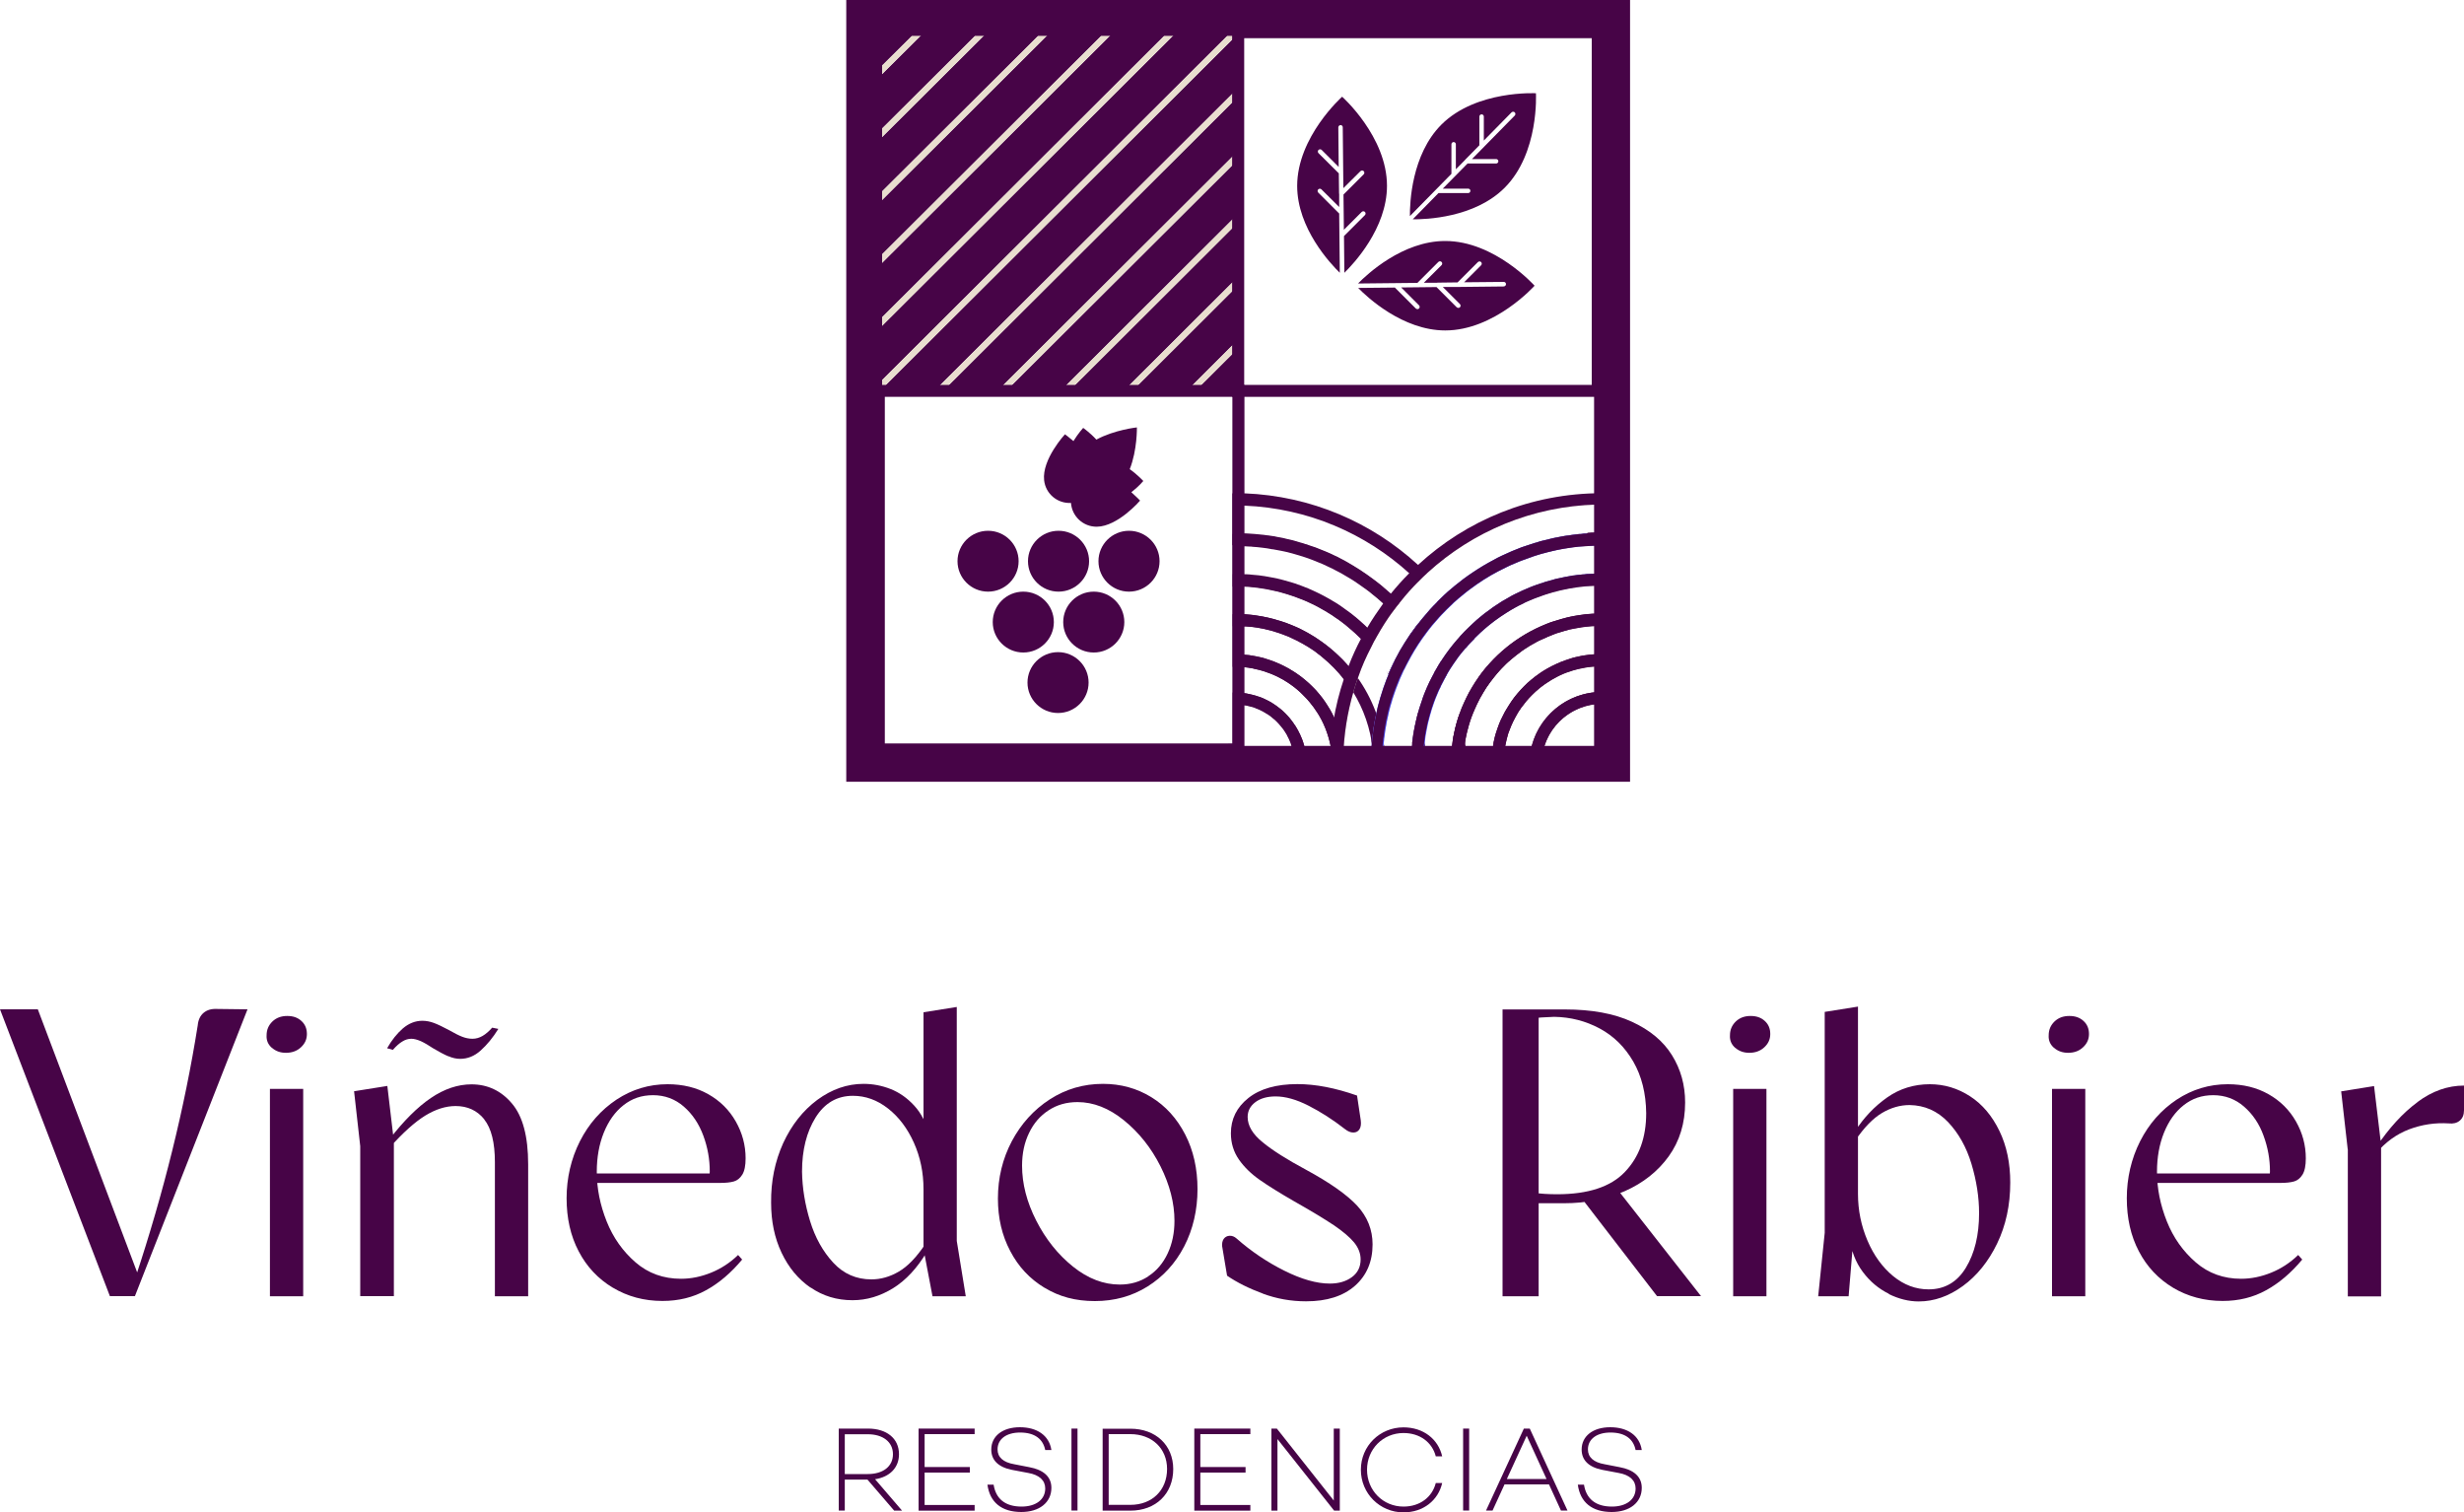 <?xml version="1.0" encoding="UTF-8"?> <svg xmlns="http://www.w3.org/2000/svg" xmlns:xlink="http://www.w3.org/1999/xlink" id="Capa_2" viewBox="0 0 200 122.75"><defs><style> .cls-1 { fill: none; } .cls-2 { fill: #4444ea; } .cls-3 { fill: #470447; } .cls-4 { fill: #dcd7c9; } .cls-5 { clip-path: url(#clippath-1); } .cls-6 { fill: #e9decf; } .cls-7 { clip-path: url(#clippath); } </style><clipPath id="clippath"><rect class="cls-1" y="0" width="200" height="122.75"></rect></clipPath><clipPath id="clippath-1"><rect class="cls-1" y="0" width="200" height="122.75"></rect></clipPath></defs><g id="Capa_2-2" data-name="Capa_2"><g id="Viñedos_R"><g class="cls-7"><polygon class="cls-3" points="71.29 2.62 71.29 5.63 74.32 2.62 71.29 2.62"></polygon><polygon class="cls-3" points="100.48 12.96 81.66 31.73 86.09 31.73 100.48 17.37 100.48 12.96"></polygon><polygon class="cls-3" points="100.48 2.75 71.42 31.72 75.85 31.72 100.48 7.16 100.48 2.75"></polygon><polygon class="cls-3" points="75.01 2.62 71.29 6.32 71.29 10.74 79.44 2.62 75.01 2.62"></polygon><polygon class="cls-3" points="100.48 7.85 76.54 31.73 80.97 31.73 100.48 12.27 100.48 7.85"></polygon><polygon class="cls-3" points="90.37 2.62 71.29 21.64 71.29 26.06 94.79 2.62 90.37 2.62"></polygon><polygon class="cls-3" points="100.48 23.17 91.9 31.73 96.33 31.73 100.48 27.58 100.48 23.17"></polygon><polygon class="cls-3" points="85.25 2.62 71.29 16.54 71.29 20.95 89.68 2.62 85.25 2.62"></polygon><polygon class="cls-3" points="100.48 18.06 86.78 31.73 91.21 31.73 100.48 22.48 100.48 18.06"></polygon><polygon class="cls-3" points="100.48 31.73 100.48 28.28 97.02 31.73 100.48 31.73"></polygon><polygon class="cls-3" points="95.49 2.62 71.29 26.75 71.29 31.16 99.91 2.62 95.49 2.62"></polygon><polygon class="cls-3" points="80.13 2.62 71.29 11.43 71.29 15.84 84.56 2.62 80.13 2.62"></polygon><polygon class="cls-6" points="74.32 2.62 71.29 5.63 71.29 6.32 75.01 2.62 74.32 2.62"></polygon><polygon class="cls-6" points="79.44 2.62 71.29 10.74 71.29 11.43 80.13 2.62 79.44 2.62"></polygon><polygon class="cls-6" points="84.56 2.62 71.29 15.84 71.29 16.54 85.25 2.62 84.56 2.62"></polygon><polygon class="cls-6" points="89.68 2.62 71.29 20.95 71.29 21.64 90.37 2.62 89.68 2.62"></polygon><polygon class="cls-6" points="94.79 2.62 71.29 26.06 71.29 26.75 95.49 2.62 94.79 2.62"></polygon><polygon class="cls-6" points="100.48 2.62 99.91 2.62 71.29 31.16 71.29 31.73 71.42 31.73 100.48 2.74 100.48 2.62"></polygon><polygon class="cls-6" points="100.48 7.16 75.85 31.73 76.54 31.73 100.48 7.85 100.48 7.16"></polygon><polygon class="cls-6" points="100.48 12.27 80.97 31.72 81.66 31.72 100.48 12.96 100.48 12.27"></polygon><polygon class="cls-6" points="100.48 17.37 86.09 31.73 86.78 31.73 100.48 18.06 100.48 17.37"></polygon><polygon class="cls-6" points="100.48 22.48 91.21 31.73 91.9 31.73 100.48 23.17 100.48 22.48"></polygon><polygon class="cls-6" points="96.33 31.73 97.02 31.73 100.48 28.28 100.48 27.58 96.33 31.73"></polygon><path class="cls-3" d="M130.18,32.21h-30.17V2.13h30.17v30.09ZM100.99,31.24h28.21V3.1h-28.21v28.13Z"></path><g class="cls-5"><path class="cls-3" d="M82.68,45.55c0,1.36-1.11,2.47-2.48,2.47s-2.48-1.11-2.48-2.47,1.11-2.47,2.48-2.47,2.48,1.11,2.48,2.47"></path><path class="cls-3" d="M88.4,45.55c0,1.36-1.11,2.47-2.48,2.47s-2.48-1.11-2.48-2.47,1.11-2.47,2.48-2.47,2.48,1.11,2.48,2.47"></path><path class="cls-3" d="M88.36,55.4c0,1.36-1.11,2.47-2.48,2.47s-2.48-1.11-2.48-2.47,1.11-2.47,2.48-2.47,2.48,1.11,2.48,2.47"></path><path class="cls-3" d="M85.54,50.49c0,1.36-1.11,2.47-2.48,2.47s-2.48-1.11-2.48-2.47,1.11-2.47,2.48-2.47,2.48,1.11,2.48,2.47"></path><path class="cls-3" d="M91.26,50.49c0,1.36-1.11,2.47-2.48,2.47s-2.48-1.11-2.48-2.47,1.11-2.47,2.48-2.47,2.48,1.11,2.48,2.47"></path><path class="cls-3" d="M94.12,45.55c0,1.36-1.11,2.47-2.48,2.47s-2.48-1.11-2.48-2.47,1.11-2.47,2.48-2.47,2.48,1.11,2.48,2.47"></path><path class="cls-3" d="M92.81,39.05s-.47-.52-1.11-.97c.62-1.57.58-3.39.58-3.39,0,0-1.81.19-3.29.99-.52-.57-1.07-.95-1.07-.95,0,0-.41.45-.79,1.07-.39-.34-.69-.55-.69-.55,0,0-1.88,2.03-1.69,3.73.12,1.1,1.08,1.9,2.18,1.84.08,1.09.99,1.94,2.1,1.93,1.71-.02,3.51-2.12,3.51-2.12,0,0-.28-.3-.71-.68.58-.44.97-.91.97-.91"></path><path class="cls-3" d="M122.21,61.55c0-.33-.01-.66-.04-.99-.04-.78-.14-1.55-.28-2.3-.01.03-.03.06-.04.09-.05.13-.1.25-.16.37-.05.13-.1.25-.14.38-.04.13-.09.25-.13.39-.04.14-.09.28-.12.43-.03.12-.06.25-.08.37,0,.06-.02.12-.03.18.03.35.04.71.05,1.07h-2.26v-.05s0-.06,0-.1c0-.2-.01-.4-.03-.6,0-.15-.01-.31-.04-.46,0-.07,0-.13-.01-.19h0v-.03c0-.05,0-.1-.02-.15-.01-.22-.04-.43-.07-.64-.01-.08-.02-.17-.04-.25-.04-.21-.07-.42-.11-.62-.02-.13-.05-.25-.07-.37-.02-.1-.04-.19-.07-.28-.05.14-.1.29-.15.44-.04.14-.09.28-.13.43-.05.16-.09.33-.13.49-.01.03-.02.07-.02.1-.04.17-.07.35-.11.52-.01.11-.04.22-.05.32,0,0,0,.01,0,.02.01.13.03.27.04.41.01.09.02.18.02.27.01.19.03.37.03.56,0,.04,0,.07,0,.11,0,.01,0,.03,0,.05.01.16.01.32.01.49v.49h4.21v-.49c0-.16,0-.32-.01-.49M120.72,54.07c-.25.28-.49.58-.7.9.15.39.28.79.39,1.19.06-.1.13-.22.2-.32.16-.24.32-.46.5-.69-.11-.37-.24-.73-.39-1.08M117.31,48.21h0c-.19.19-.4.37-.58.56-.04.04-.08.07-.11.12.21.25.41.52.6.78.07-.07.13-.14.2-.21.16-.16.33-.32.5-.48-.19-.26-.39-.52-.6-.77M115.37,50.99c-.09-.13-.18-.25-.28-.37-.2.27-.4.54-.6.82.22.28.41.56.6.85.19-.29.39-.58.6-.85.01.02.03.04.04.05-.01-.02-.03-.04-.04-.06-.1-.15-.21-.3-.32-.44M117.29,54.26c-.07-.16-.13-.31-.22-.46-.02-.06-.05-.11-.08-.16-.08.12-.16.24-.23.37-.1.16-.2.34-.3.52-.02.04-.04.08-.07.13.05.1.1.2.13.31.08.17.16.35.22.53.04.11.09.23.13.34,0,0,0-.02.01-.03,0-.02.01-.04.02-.06.1-.2.2-.4.31-.6.07-.13.14-.27.22-.4,0-.01.01-.02.02-.04-.06-.14-.12-.29-.19-.43M119.2,50.95c-.25.22-.48.47-.7.73.17.3.34.61.49.93.21-.27.45-.52.7-.76-.15-.31-.31-.6-.49-.89M117.07,53.79c-.02-.06-.05-.11-.08-.16-.08.12-.16.24-.23.37-.1.16-.2.34-.3.52-.02.04-.04.08-.07.13.05.1.1.2.13.31.08.17.16.35.22.53.04.11.09.23.13.34,0,0,0-.02.01-.03,0-.02.01-.04.02-.06.1-.2.2-.4.31-.6.07-.13.14-.27.22-.4,0-.01.01-.02.02-.04-.06-.14-.12-.29-.19-.43-.07-.16-.13-.31-.22-.46M113.23,48.53c-.06-.06-.12-.11-.18-.16.06.05.12.11.17.17.08.07.16.15.25.23l-.24-.24ZM112.88,48.2s-.03-.03-.04-.04c.01.01.02.03.04.04.06.05.12.1.17.16-.05-.06-.11-.11-.16-.16M115.7,51.43c-.1-.15-.21-.3-.32-.44-.09-.13-.18-.25-.28-.37-.2.27-.4.54-.6.82.22.28.41.56.6.85.19-.29.39-.58.6-.85.01.02.03.04.04.05-.01-.02-.03-.04-.04-.06M117.29,54.26c-.07-.16-.13-.31-.22-.46-.02-.06-.05-.11-.08-.16-.08.12-.16.24-.23.37-.1.16-.2.34-.3.52-.02.04-.04.08-.07.13.05.1.1.2.13.31.08.17.16.35.22.53.04.11.09.23.13.34,0,0,0-.02.01-.03,0-.02.01-.04.02-.06.1-.2.2-.4.31-.6.07-.13.14-.27.22-.4,0-.01.01-.02.02-.04-.06-.14-.12-.29-.19-.43M115.44,46.18c-.11-.11-.22-.22-.34-.33-3.74-3.44-8.67-5.6-14.09-5.81-.17,0-.34,0-.51,0-.11,0-.22,0-.34,0h-.13v4.21h.13c.11,0,.22,0,.34,0,.05,0,.1,0,.15,0,.02,0,.04,0,.05,0,.04,0,.07,0,.11,0,.07,0,.13,0,.19,0,.12,0,.25.01.37.02.1,0,.19,0,.27.02.25.01.5.04.75.07.28.03.56.07.84.13.01,0,.03,0,.05,0,.23.04.46.08.7.13.11.02.22.05.33.07.18.04.35.09.52.13.07.02.14.04.21.06.22.06.45.13.67.2.02,0,.04.01.06.02.25.08.51.17.76.27,1.09.41,2.13.94,3.1,1.54.2.13.4.25.59.39.2.14.4.28.61.43.19.13.37.28.55.43.27.21.53.43.79.67.04.04.07.07.1.1.12.1.23.21.34.33h0l.15.15c.07.07.14.13.2.21.19-.26.39-.52.61-.78l-.36-.36c-.06-.06-.12-.11-.18-.16-.05-.06-.11-.11-.16-.16-.01-.01-.03-.03-.04-.04,0,0-.01,0-.02-.01-.22-.2-.45-.4-.68-.59-.23-.19-.47-.37-.71-.55-.68-.51-1.4-.97-2.14-1.39-.14-.08-.28-.16-.43-.23-.17-.1-.34-.18-.52-.26-.25-.12-.49-.24-.75-.34-.26-.11-.53-.22-.8-.32-.19-.07-.37-.13-.57-.19-.08-.04-.16-.07-.25-.08-.16-.06-.33-.11-.49-.15-.14-.05-.28-.09-.43-.13-.18-.04-.36-.1-.55-.13-.1-.03-.19-.05-.29-.07-.17-.04-.34-.07-.52-.1-.16-.04-.34-.07-.51-.09-.1-.01-.2-.04-.31-.04-.2-.03-.4-.06-.61-.07-.13-.02-.27-.03-.4-.04-.14-.01-.29-.02-.43-.03-.13,0-.26-.01-.4-.02-.07,0-.14,0-.21,0-.04,0-.1,0-.15,0v-2.26c.12,0,.24,0,.36.01,5.14.21,9.82,2.26,13.38,5.5.12.1.23.21.34.33.12.1.25.22.37.34.22-.23.46-.46.7-.67-.12-.12-.23-.23-.36-.34"></path><path class="cls-3" d="M115.37,50.99c-.09-.13-.18-.25-.28-.37-.2.27-.4.54-.6.82.22.28.41.56.6.85.19-.29.39-.58.6-.85-.1-.15-.2-.3-.31-.45M113.44,54.02c-.08-.13-.16-.26-.25-.38-.03.05-.06.1-.08.16-.07.15-.15.31-.22.46-.07.14-.13.28-.19.43,0,.01.01.04.03.05.01.02.03.05.04.08.07.1.13.21.18.31.11.19.22.4.31.6,0,.02.02.05.03.07.1-.25.19-.49.29-.73.03-.08.07-.16.1-.22.03-.07.07-.15.1-.22h0c-.11-.21-.23-.41-.35-.61M117.29,54.26c-.07-.16-.13-.31-.22-.46-.02-.06-.05-.11-.08-.16-.08.12-.16.24-.23.37-.1.16-.2.34-.3.52-.02.04-.04.08-.07.13.05.1.1.2.13.31.08.17.16.35.22.53.04.11.09.23.13.34,0,0,0-.02.01-.03,0-.02.01-.04.02-.06.1-.2.2-.4.31-.6.07-.13.14-.27.22-.4,0-.01.01-.02.02-.04-.06-.14-.12-.29-.19-.43M118.98,61.55s0-.04,0-.05c0-.03,0-.06,0-.1,0-.2-.01-.4-.03-.6,0-.15-.01-.31-.04-.46,0-.07,0-.13-.01-.19h0v-.03c0-.05,0-.1-.02-.15-.01-.22-.04-.43-.07-.64-.01-.08-.02-.17-.04-.25-.04-.21-.07-.42-.11-.62-.02-.13-.05-.25-.07-.37-.02-.1-.04-.19-.07-.28-.05.14-.1.29-.15.44-.04.14-.09.28-.13.43-.05.16-.09.33-.13.49-.01.03-.02.07-.02.1-.04.17-.07.35-.11.52-.01.11-.04.22-.05.32,0,0,0,.01,0,.02.01.13.03.27.04.41.01.09.02.18.02.27.01.19.02.37.03.56,0,.04,0,.07,0,.11v.05h-2.32s0-.04,0-.06c0-.04,0-.1,0-.14,0-.1,0-.2-.01-.3,0-.14-.01-.29-.03-.43,0-.1-.01-.21-.04-.31-.01-.18-.04-.35-.07-.53,0-.06,0-.11-.02-.16-.03-.19-.06-.37-.1-.55-.01-.09-.04-.19-.06-.28-.03-.15-.06-.3-.1-.45-.01-.08-.04-.16-.05-.23-.03-.1-.05-.19-.08-.29,0,.02-.01.04-.02.07-.05.18-.1.36-.14.55-.03.12-.06.24-.08.36-.02.09-.04.19-.06.28-.04.19-.07.37-.1.55-.01.05-.02.1-.02.16-.03.16-.05.33-.07.49h0c.02.17.04.34.05.51,0,.07,0,.15.01.22.02.19.03.37.03.57.01.16.01.32.01.49v.49h4.28v-.49c0-.16,0-.32-.01-.49M113.47,48.77c-.08-.08-.16-.16-.25-.23-.05-.06-.11-.12-.17-.17-.05-.05-.11-.1-.17-.16-.01-.01-.02-.03-.04-.04,0,0-.01,0-.02-.01-.22-.2-.45-.4-.68-.59-.23-.19-.47-.37-.71-.55-.68-.51-1.4-.97-2.14-1.39-.14-.08-.28-.16-.43-.23-.17-.1-.34-.18-.52-.26-.25-.12-.49-.24-.75-.34-.26-.11-.53-.22-.8-.32-.19-.07-.37-.13-.57-.19-.08-.04-.16-.07-.25-.08-.16-.06-.33-.11-.49-.15-.14-.05-.28-.09-.43-.13-.18-.04-.36-.1-.55-.13-.1-.03-.19-.05-.29-.07-.17-.04-.34-.07-.52-.1-.16-.04-.34-.07-.51-.09-.1-.01-.2-.04-.31-.04-.2-.03-.4-.06-.61-.07-.13-.02-.27-.03-.4-.04-.14-.01-.29-.02-.43-.03-.13,0-.26-.01-.4-.02-.07,0-.14,0-.21,0-.04,0-.1,0-.15,0h-.15c-.11,0-.22,0-.34,0h-.13v4.27h.13c.11,0,.22,0,.34,0,.04,0,.1,0,.15,0,.12,0,.24,0,.36.01.08,0,.16,0,.24.01.06,0,.11,0,.17.01.22.02.43.04.64.07.46.06.92.14,1.37.25.22.04.45.1.67.17.22.06.43.12.65.2.22.07.43.14.64.23.21.07.42.16.63.25.41.18.82.38,1.21.61.19.1.39.22.58.34.19.11.38.23.56.37.19.12.37.25.55.39.18.13.35.27.52.42.34.28.67.58.99.9l.02.02s.01,0,.03.02c.12.12.24.24.34.37.13.13.25.26.36.4.14-.31.31-.62.49-.92h0s-.03-.04-.04-.04c-.11-.12-.22-.23-.32-.34-.11-.12-.23-.24-.35-.35-.13-.13-.25-.25-.38-.36-.18-.17-.37-.33-.56-.49-.25-.21-.5-.4-.76-.58-.14-.11-.28-.21-.43-.31-.2-.14-.41-.28-.63-.4-.49-.3-1-.57-1.52-.81-.16-.07-.31-.15-.47-.21-.01-.01-.03-.01-.04-.02-.21-.09-.42-.17-.64-.25-.04-.02-.08-.04-.12-.04-.17-.07-.35-.13-.53-.18-.07-.03-.16-.05-.24-.07-.16-.05-.33-.1-.49-.14-.32-.09-.65-.16-.98-.22-.18-.04-.37-.07-.55-.1-.05-.01-.1-.02-.16-.02-.19-.03-.38-.06-.58-.07-.08-.01-.16-.02-.25-.02-.16-.02-.32-.04-.48-.04-.04,0-.08,0-.13,0-.05,0-.1,0-.15,0-.07,0-.14-.01-.21-.01v-2.32h.05s.07,0,.11,0c.07,0,.13,0,.19,0,.12,0,.25.01.37.02.1,0,.19,0,.27.02.25.01.5.04.75.07.28.03.56.07.84.13.01,0,.03,0,.05,0,.23.04.46.08.7.13.11.02.22.05.33.07.18.04.35.09.52.13.07.02.14.04.21.06.22.06.45.13.67.2.02,0,.04.01.06.02.25.08.51.17.76.27,1.09.41,2.13.94,3.1,1.54.2.13.4.25.59.39.2.14.4.28.61.43.19.13.37.28.55.43.27.21.53.43.79.67.03.03.07.06.1.09h0c.12.1.23.22.34.34h0l.15.15c.07.07.14.13.2.21.19-.26.39-.52.61-.78l-.12-.12Z"></path><path class="cls-3" d="M113.79,54.63c-.11-.21-.23-.41-.35-.61-.08-.13-.16-.26-.25-.38-.03.05-.06.1-.08.16-.07.15-.15.31-.22.46-.07.14-.13.28-.19.43,0,0,0,0,0,0,0,.01.02.03.04.04.01.02.03.05.04.08.07.1.13.21.18.31.11.19.22.4.31.6,0,.02.02.05.03.07.1-.25.19-.49.29-.73.03-.08.07-.16.1-.22.03-.07.07-.15.1-.22h0ZM115.67,61.55v-.06s0-.1,0-.14c0-.1,0-.2-.01-.3,0-.14-.01-.29-.03-.43,0-.1-.01-.21-.04-.31-.01-.18-.04-.35-.07-.53,0-.06,0-.11-.02-.16-.03-.19-.06-.37-.1-.55-.01-.09-.04-.19-.06-.28-.03-.15-.06-.3-.1-.45-.01-.08-.04-.16-.05-.23-.03-.1-.05-.19-.08-.29,0,.02-.01.04-.02.07-.05.18-.1.36-.14.55-.03.12-.06.24-.08.36-.02.09-.04.19-.06.28-.04.19-.07.37-.1.55-.01.05-.02.1-.02.16-.03.16-.05.33-.07.49h0c.02.17.04.34.05.51,0,.07,0,.15.01.22.01.19.02.38.03.57h-2.28c-.01-.48-.07-.96-.14-1.42-.12-.8-.32-1.57-.6-2.32-.02.08-.04.16-.05.24-.05.22-.1.46-.14.69,0,.04-.01.07-.01.1-.04.19-.07.39-.09.59-.03.17-.05.35-.07.53,0,.06-.01.12-.01.18.1.61.16,1.24.16,1.89v.49h4.24v-.49c0-.16,0-.33-.01-.49M112.73,54.74s.03.05.04.08c.07.1.13.21.18.31.11.19.22.4.31.6,0,.02.02.05.03.07.1-.25.19-.49.29-.73.03-.08.07-.16.1-.22.03-.07.07-.15.1-.22h0c-.11-.21-.23-.41-.35-.61-.08-.13-.16-.26-.25-.38-.03.05-.06.1-.08.16-.07.15-.15.31-.22.46-.07.14-.13.28-.19.43-.06-.1-.12-.19-.18-.28.06.1.12.19.17.29,0,.01.02.03.04.04M113.79,54.63c-.11-.21-.23-.41-.35-.61-.08-.13-.16-.26-.25-.38-.03.05-.06.1-.08.16-.07.15-.15.31-.22.46-.07.14-.13.28-.19.43,0,0,0,0,0,0,0,.01.02.03.04.04.01.02.03.05.04.08.07.1.13.21.18.31.11.19.22.4.31.6,0,.02.02.05.03.07.1-.25.19-.49.29-.73.03-.08.07-.16.1-.22.03-.07.07-.15.1-.22h0ZM113.79,54.63c-.11-.21-.23-.41-.35-.61-.08-.13-.16-.26-.25-.38-.03.05-.06.1-.08.16-.07.15-.15.31-.22.46-.07.14-.13.28-.19.43,0,0,0,0,0,0,0,.01.02.03.04.04.01.02.03.05.04.08.07.1.13.21.18.31.11.19.22.4.31.6,0,.02.02.05.03.07.1-.25.19-.49.29-.73.03-.08.07-.16.1-.22.03-.07.07-.15.1-.22h0ZM111.65,51.63c-.11-.12-.22-.23-.32-.34-.11-.12-.23-.24-.35-.35-.13-.13-.25-.25-.38-.36-.18-.17-.37-.33-.56-.49-.25-.21-.5-.4-.76-.58-.14-.11-.28-.21-.43-.31-.2-.14-.41-.28-.63-.4-.49-.3-1-.57-1.52-.81-.16-.07-.31-.15-.47-.21-.01-.01-.03-.01-.04-.02-.21-.09-.42-.17-.64-.25-.04-.02-.08-.04-.12-.04-.17-.07-.35-.13-.53-.18-.07-.03-.16-.05-.24-.07-.16-.05-.33-.1-.49-.14-.32-.09-.65-.16-.98-.22-.18-.04-.37-.07-.55-.1-.05-.01-.1-.02-.16-.02-.19-.03-.38-.06-.58-.07-.08-.01-.16-.02-.25-.02-.16-.02-.32-.04-.48-.04-.04,0-.08,0-.13,0-.05,0-.1,0-.15,0-.12,0-.24-.01-.36-.01-.11,0-.22,0-.34,0h-.13v4.23h.13c.11,0,.22,0,.34.01.05,0,.1,0,.15,0,.06,0,.13,0,.19,0,.06,0,.11,0,.17.01.04,0,.09,0,.13,0,.08,0,.16.01.25.02.07,0,.14.01.22.02.13.01.25.03.37.05.82.13,1.6.35,2.35.65.15.05.3.12.44.19.16.07.31.14.46.22.28.14.56.3.83.46.1.06.2.13.3.19.11.07.22.15.33.22.1.07.19.14.28.22.12.08.23.17.34.27.33.27.64.55.93.85.29.3.57.62.82.95.07.07.13.15.18.23.19.25.37.51.52.77.11-.4.25-.79.39-1.18-.36-.5-.75-.97-1.18-1.42-.13-.13-.25-.25-.38-.37-.42-.4-.88-.77-1.35-1.11-.36-.26-.73-.5-1.13-.72-.19-.1-.37-.2-.55-.29-.19-.09-.37-.18-.57-.26-.19-.08-.39-.16-.58-.23-.19-.07-.4-.14-.6-.2t-.01,0c-.6-.19-1.21-.33-1.85-.42-.16-.03-.31-.04-.47-.06-.16-.01-.31-.03-.47-.04-.06,0-.12,0-.18-.01-.06,0-.12,0-.18,0v-2.27c.12,0,.24,0,.36.01.08,0,.16,0,.24.01.06,0,.11,0,.17.01.22.02.43.04.64.07.46.06.92.14,1.37.25.22.05.45.11.67.17.22.06.43.13.65.2.22.07.43.15.64.23.21.08.42.16.63.25.41.18.82.38,1.21.61.19.1.39.22.58.34.19.12.38.24.56.37.19.13.37.25.55.39s.35.28.52.42c.34.28.67.58.99.9l.02.02s.01.01.01.02h0c.13.13.24.25.35.37.13.13.25.26.36.4.14-.31.31-.62.49-.92h0s-.03-.04-.04-.04"></path><path class="cls-3" d="M100.5,50.79v2.3c.05,0,.1,0,.15,0v-2.31c-.05,0-.1,0-.15,0M112.37,60.83c-.21-2.17-1-4.18-2.2-5.86-.36-.5-.75-.97-1.18-1.42-.13-.13-.25-.25-.38-.37-.42-.4-.87-.78-1.35-1.11-.36-.26-.73-.5-1.13-.72-.19-.1-.37-.2-.55-.29-.19-.09-.37-.18-.57-.26-.19-.08-.39-.16-.58-.23-.19-.07-.4-.14-.6-.2t-.01,0c-.6-.19-1.21-.33-1.85-.42-.16-.03-.31-.04-.47-.06-.16-.02-.31-.03-.47-.04-.06,0-.12,0-.18,0-.06,0-.12,0-.18,0-.05,0-.1,0-.15,0-.11,0-.22,0-.34,0h-.13v4.27h.13c.11,0,.22,0,.34,0,.05,0,.1,0,.15,0,.12,0,.24.01.36.03h.01c.19.02.37.04.55.08.07,0,.13.02.19.04.28.05.55.13.82.21.1.04.21.07.31.11.13.04.25.09.37.14.25.1.51.23.76.37.09.04.18.1.27.16.11.07.22.13.33.21.22.15.44.31.65.49.19.16.36.32.52.49.17.16.33.34.48.52.23.27.44.56.63.86.04.07.1.15.14.22.07.13.15.26.22.4.05.1.1.21.15.31.1.22.19.44.27.67.04.11.08.23.11.34.07.23.13.47.18.7.03.13.05.26.07.39.01.12.03.23.04.34.01.13.02.25.03.37,0,.16.01.32.01.49v.49h4.28v-.49c0-.4-.02-.81-.06-1.21M109.12,61.55c-.01-.25-.04-.49-.07-.72-.02-.18-.05-.36-.09-.53-.02-.12-.05-.25-.08-.37-.01-.06-.03-.13-.04-.19-.03-.12-.07-.24-.1-.36-.11-.36-.24-.7-.4-1.03-.04-.09-.08-.19-.13-.28-.08-.16-.16-.32-.25-.47-.07-.1-.13-.21-.19-.31-.07-.11-.14-.22-.22-.34-.07-.11-.15-.22-.23-.32-.08-.1-.16-.21-.25-.31-.16-.2-.34-.4-.54-.59-.19-.19-.38-.37-.59-.54-.1-.09-.21-.17-.31-.25-.32-.24-.66-.46-1.01-.67-.23-.13-.48-.25-.73-.37-.12-.05-.25-.1-.37-.16s-.25-.1-.38-.14c-.13-.04-.25-.09-.39-.13-.14-.05-.28-.09-.43-.12-.13-.03-.25-.06-.37-.08-.14-.02-.28-.05-.41-.07-.1-.02-.21-.04-.32-.04-.05,0-.1,0-.16-.01-.04,0-.09,0-.13-.01s-.09,0-.13,0c-.03,0-.06,0-.09,0v-2.32c.06,0,.13,0,.19.01.06,0,.11,0,.17,0,.04,0,.08,0,.13.01.08,0,.16.01.25.02.07,0,.14.01.22.02.13.01.25.03.37.05.82.13,1.6.35,2.35.65.15.05.3.12.44.19.16.07.31.14.46.22.28.14.56.3.83.46.1.06.2.13.3.19.11.07.22.15.33.22.1.07.19.14.28.22.12.08.23.17.34.27.33.27.64.55.93.85.3.3.58.62.82.95.07.07.13.15.18.23.19.25.37.51.52.77.86,1.39,1.42,2.98,1.6,4.68.03.24.05.48.06.72h-2.32ZM100.5,50.79v2.3c.05,0,.1,0,.15,0v-2.31c-.05,0-.1,0-.15,0"></path><path class="cls-3" d="M109.12,61.55c-.01-.25-.04-.49-.07-.72-.02-.18-.05-.36-.09-.53-.02-.12-.05-.25-.08-.37-.01-.06-.03-.13-.04-.19-.03-.12-.07-.24-.1-.36-.11-.36-.24-.7-.4-1.03-.04-.09-.08-.19-.13-.28-.08-.16-.16-.32-.25-.47-.07-.1-.13-.21-.19-.31-.07-.11-.14-.22-.22-.34-.07-.11-.15-.22-.23-.32s-.16-.21-.25-.31c-.16-.2-.34-.4-.54-.59-.19-.19-.38-.37-.59-.54-.1-.09-.21-.17-.31-.25-.32-.25-.66-.47-1.01-.67-.23-.13-.48-.25-.73-.37-.12-.05-.25-.1-.37-.16-.13-.05-.25-.1-.38-.14-.13-.04-.25-.09-.39-.13-.14-.05-.28-.09-.43-.12-.13-.03-.25-.06-.37-.08-.14-.02-.28-.05-.41-.07-.1-.02-.21-.04-.32-.04-.05-.01-.11-.01-.16-.02-.04,0-.09,0-.13,0-.04,0-.09,0-.13,0-.03,0-.06,0-.09,0-.05,0-.1,0-.15,0-.11,0-.22,0-.34,0h-.13v4.06h.13c.11,0,.22,0,.34.01.05,0,.1,0,.15,0,.12.01.24.03.36.05.09,0,.17.03.25.05.1.02.19.04.29.07.1.02.19.05.28.09.03,0,.06.02.08.04.1.03.19.07.28.11.07.03.15.07.22.11.04.01.07.04.11.06.13.07.25.14.37.22.13.08.25.17.37.28.13.1.25.2.35.31.13.13.25.26.36.4.08.09.15.19.22.28.02.03.04.07.06.1.07.1.13.2.19.3.01.03.04.06.04.09.07.12.13.25.18.37.07.14.12.29.16.45.03.08.05.16.07.25.02.06.04.13.05.19,0,.01,0,.03,0,.04.02.1.04.22.05.33.01.05.01.1.02.15.01.16.02.32.02.49v.49h4.06v-.49c0-.16,0-.33-.01-.49M106.03,61.55c-.01-.18-.04-.35-.07-.52,0-.03,0-.07-.02-.1,0-.04-.01-.07-.02-.1-.01-.09-.03-.17-.05-.26,0-.02-.01-.05-.02-.08-.04-.13-.08-.28-.13-.41-.01-.04-.04-.09-.05-.13-.05-.13-.1-.25-.16-.37,0-.03-.02-.05-.04-.07-.06-.13-.13-.27-.21-.4-.07-.12-.13-.23-.22-.34-.05-.07-.1-.16-.16-.23-.05-.07-.11-.15-.17-.22-.05-.07-.11-.13-.17-.19,0-.01-.02-.04-.04-.05-.05-.06-.1-.11-.16-.17-.07-.07-.15-.15-.23-.22-.06-.05-.12-.1-.19-.16-.22-.18-.45-.34-.69-.49-.07-.04-.13-.08-.21-.12,0,0-.02-.01-.04-.02-.1-.05-.19-.1-.3-.15-.13-.07-.26-.12-.4-.17-.04-.01-.09-.04-.13-.04-.14-.05-.28-.1-.43-.13-.02-.01-.05-.01-.07-.02-.15-.04-.3-.07-.45-.1-.06,0-.11-.01-.17-.02-.12-.02-.24-.04-.36-.04v-2.1c.12,0,.24.01.36.03h.01c.19.02.37.04.55.08.07,0,.13.02.19.04.28.05.55.13.82.21.1.04.21.07.31.11.12.04.25.09.37.14.25.1.51.23.76.37.09.04.18.1.27.16.11.06.22.13.33.21.22.15.44.31.65.49.19.16.36.32.52.49.17.16.33.34.48.52.23.27.44.56.63.86.04.07.1.15.14.22.07.13.15.26.22.4.05.1.1.21.15.31.1.22.19.44.27.67.04.11.08.23.11.34.07.23.13.47.18.7.03.13.05.26.07.39.02.11.04.23.05.34.01.13.02.25.03.37h-2.11Z"></path><path class="cls-3" d="M106.03,61.55c-.01-.18-.04-.35-.07-.52,0-.03,0-.07-.02-.1,0-.03,0-.07-.01-.1-.01-.08-.04-.17-.06-.26,0-.02-.01-.05-.02-.08-.04-.13-.08-.28-.13-.41-.01-.04-.04-.09-.05-.13-.05-.13-.1-.25-.16-.37,0-.03-.02-.05-.04-.07-.06-.13-.13-.27-.21-.4-.07-.12-.13-.23-.22-.34-.05-.07-.1-.16-.16-.23-.05-.07-.11-.15-.17-.22-.05-.07-.11-.13-.17-.19,0-.01-.02-.04-.04-.05-.05-.06-.1-.11-.16-.17-.07-.07-.15-.15-.23-.22-.06-.05-.12-.1-.19-.16-.22-.18-.45-.34-.69-.49-.07-.04-.13-.08-.21-.12,0,0-.02-.01-.04-.02-.1-.05-.19-.1-.3-.15-.13-.07-.26-.12-.4-.17-.04-.01-.09-.04-.13-.04-.14-.05-.28-.1-.43-.13-.02-.01-.05-.01-.07-.02-.15-.04-.3-.07-.45-.1-.06-.01-.11-.02-.17-.03-.12-.01-.24-.03-.36-.04-.04,0-.1,0-.15-.01-.11,0-.22,0-.34,0h-.13v4.18h-.36v2.18h6.39v-.49c0-.16,0-.33-.02-.49M100.65,61.55v-4.39c.12.01.24.03.36.05.09,0,.17.03.25.05.1.01.19.04.29.07.1.02.19.05.28.09.03,0,.06.02.08.04.1.03.19.07.28.11.07.03.15.07.22.11.04.01.07.04.11.06.13.07.25.14.37.22.13.08.25.17.37.28.13.1.25.2.35.31.13.13.25.26.36.4.08.09.15.19.22.28.02.03.04.07.06.1.07.1.13.19.19.3.01.03.04.06.04.09.07.12.13.25.18.37.07.14.12.29.16.45.03.07.05.16.07.25.01.06.03.13.04.19,0,.01,0,.03,0,.04.02.1.04.22.05.33.01.05.01.1.02.15h-4.4Z"></path><path class="cls-4" d="M114.49,51.44c-.16.25-.33.49-.49.75-.13.2-.25.4-.37.61-.15.27-.3.55-.44.82h0c.09.13.16.25.25.39.12.2.24.4.35.61h0s.03-.07.04-.1c.02-.04.04-.1.07-.14,0-.02.02-.05.04-.07.09-.19.19-.38.29-.57.16-.31.34-.63.52-.93.1-.17.21-.34.32-.51h0c-.19-.3-.38-.58-.6-.86M120.01,54.97c-.19.25-.35.52-.52.79-.09.15-.17.29-.26.45-.15.28-.29.57-.42.86-.06.13-.12.27-.18.41-.04.1-.08.21-.13.31h0c.02.1.04.19.07.29.02.12.05.24.07.37.04.2.07.41.11.62.01.08.02.17.04.25.03.21.06.42.07.64.01.05.01.1.02.15,0,0,0-.01,0-.02.01-.1.04-.22.06-.32.04-.17.07-.34.12-.51.06-.23.12-.46.19-.67.04-.13.08-.25.13-.37,0-.04.02-.07.04-.1.04-.13.1-.27.16-.4.01-.04.03-.07.04-.1.06-.14.12-.28.19-.42.05-.11.11-.22.17-.34.05-.11.11-.22.18-.33.06-.11.12-.22.19-.33,0-.01.01-.02.02-.04-.11-.4-.24-.8-.39-1.19M114.49,51.44c-.16.25-.33.49-.49.75-.13.2-.25.4-.37.61-.15.27-.3.55-.44.82h0c.09.13.16.25.25.39.12.2.24.4.35.61-.04.07-.07.15-.1.22.03-.07.07-.15.1-.22.01-.04.03-.07.04-.1.02-.04.04-.1.07-.14,0-.02.02-.05.04-.07.09-.19.19-.38.29-.57.16-.31.34-.63.52-.93.1-.17.21-.34.32-.51h0c-.19-.3-.38-.58-.6-.86M116.75,55.48c-.07-.18-.14-.36-.22-.53-.04-.1-.08-.2-.13-.31-.1.16-.19.34-.27.51-.08.15-.16.31-.22.46-.06.13-.12.25-.17.39,0,.01-.01.03-.02.04-.09.22-.18.44-.26.67,0,0,0,0,0,.02-.07.19-.14.39-.2.59-.05.15-.1.3-.13.46h0c.03.1.05.2.08.3.01.07.04.15.05.23.04.15.07.3.1.45.02.09.04.19.06.28.04.19.07.37.1.55.01.05.02.1.02.16.03.18.05.35.07.53.01-.11.03-.22.04-.34.01-.11.03-.22.05-.32.02-.15.05-.3.08-.44.05-.31.13-.61.21-.91.04-.14.07-.28.12-.42.02-.08.04-.16.07-.25.06-.19.13-.38.19-.56.08-.22.16-.44.26-.66.07-.2.17-.38.26-.58-.04-.11-.09-.23-.13-.34M120.01,54.97c-.19.25-.35.52-.52.79-.09.15-.17.29-.26.45-.15.28-.29.57-.42.86-.06.13-.12.27-.18.41-.04.1-.08.21-.13.31h0c.02.1.04.19.07.29.02.12.05.24.07.37.04.2.07.41.11.62.01.08.02.17.04.25.03.21.06.42.07.64.01.05.01.1.02.15,0,0,0-.01,0-.02.01-.1.04-.22.06-.32.04-.17.07-.34.12-.51.06-.23.12-.46.19-.67.04-.13.08-.25.13-.37,0-.04.02-.07.04-.1.04-.13.1-.27.16-.4.01-.04.03-.07.04-.1.06-.14.12-.28.19-.42.05-.11.11-.22.17-.34.05-.11.11-.22.18-.33.06-.11.12-.22.19-.33,0-.01.01-.02.02-.04-.11-.4-.24-.8-.39-1.19M115.44,46.18c-.24.22-.48.44-.71.67-.52.53-1.03,1.09-1.5,1.67t0,0c-.2.25-.4.51-.59.77h0c-.46.64-.9,1.3-1.29,1.99-.18.29-.34.59-.49.9-.39.74-.73,1.51-1.02,2.3-.15.37-.28.74-.4,1.12-.63,2.03-.97,4.19-.97,6.43h16.67c0-2.7,2.2-4.9,4.91-4.9v-16.63c-5.62,0-10.74,2.15-14.58,5.67M129.54,56.18c-2.86.23-5.15,2.51-5.38,5.37h-2.11c0-.11.01-.22.03-.33,0-.07.01-.14.02-.22.01-.12.03-.23.05-.35,0-.03.01-.06.02-.09.03-.17.07-.34.11-.51.03-.13.07-.25.1-.38.04-.13.08-.25.13-.37.04-.12.09-.24.14-.36.1-.24.22-.47.34-.7.06-.11.13-.22.19-.34s.13-.22.21-.32c.05-.09.11-.17.18-.25.1-.14.2-.27.31-.4.15-.18.31-.35.48-.52.17-.18.37-.35.57-.52.1-.08.19-.16.3-.23.1-.08.21-.16.31-.22.26-.18.53-.34.82-.49.09-.05.19-.1.28-.14.34-.16.7-.29,1.07-.4.1-.03.22-.06.33-.09.11-.03.22-.05.34-.07.07-.01.13-.03.2-.04.18-.04.36-.06.55-.08.13-.01.25-.02.37-.03v2.1ZM129.54,53.1s-.06,0-.09,0c-.25.01-.51.04-.76.08-.13.01-.27.04-.41.07-.12.02-.24.05-.37.08-.15.03-.29.07-.43.12-.13.04-.26.08-.39.13-.13.04-.25.09-.38.14-.13.05-.25.1-.37.16-.25.11-.49.24-.73.37-.35.19-.69.42-1.01.67-.1.08-.21.16-.31.25-.21.16-.4.35-.59.54s-.37.39-.54.59c-.09.1-.17.21-.25.31s-.16.21-.23.32c-.08.11-.15.22-.22.34-.07.1-.13.21-.19.31-.08.13-.15.25-.21.38-.05.09-.1.19-.13.28-.01.03-.03.06-.04.09-.05.13-.1.25-.16.37-.05.13-.1.25-.14.38-.04.13-.09.25-.13.39-.04.14-.09.28-.12.43-.03.12-.06.25-.08.37,0,.06-.02.12-.03.18-.01.07-.03.15-.04.23-.04.25-.07.5-.08.76,0,.02,0,.05,0,.08h-2.32c0-.18.02-.36.04-.54.01-.18.04-.36.06-.54.01-.11.03-.22.05-.32h0v-.03s0-.01,0-.02c.01-.1.04-.22.06-.32.04-.17.07-.34.12-.51.06-.23.12-.46.19-.67.04-.13.08-.25.13-.37,0-.04.02-.07.04-.1.04-.13.1-.27.16-.4.01-.04.03-.07.04-.1.06-.14.12-.28.19-.42.05-.11.11-.22.17-.34.05-.11.11-.22.18-.33.06-.11.12-.22.19-.33,0-.01.01-.02.02-.04.06-.1.13-.22.2-.32.16-.24.32-.46.5-.69.07-.09.13-.17.21-.26.11-.14.23-.28.35-.41.11-.13.24-.26.37-.39.11-.12.24-.24.37-.36,0,0,.01-.01.02-.01.13-.12.27-.24.41-.35.16-.13.32-.26.49-.38.12-.1.25-.19.37-.27.31-.21.63-.4.97-.58.14-.08.3-.16.45-.22.15-.07.3-.14.45-.2.03-.02.06-.04.09-.04.16-.07.31-.13.47-.19.13-.06.28-.1.42-.14.11-.04.24-.08.36-.11.15-.04.31-.09.46-.13.12-.03.24-.05.36-.07.13-.03.27-.05.41-.07.07-.01.13-.03.2-.04.16-.02.33-.04.5-.06.19-.02.38-.04.58-.04h.09v2.31ZM129.54,49.81c-.15,0-.3,0-.45.02-.29.02-.58.05-.88.1-.14.02-.28.04-.43.07-.19.04-.38.07-.57.12-.16.04-.33.08-.49.13-.22.06-.44.13-.65.2-.16.05-.34.11-.5.18-.16.07-.34.13-.5.21-1.68.74-3.16,1.85-4.34,3.22-.25.28-.49.58-.7.9-.19.25-.35.52-.52.79-.09.15-.17.29-.26.45-.15.28-.29.57-.42.86-.06.13-.12.27-.18.41-.04.1-.08.21-.13.31h0c-.05.15-.1.3-.15.45-.04.14-.09.28-.13.43-.05.16-.09.33-.13.49-.01.03-.02.07-.02.1-.04.17-.07.35-.11.52-.01.11-.04.22-.05.32,0,0,0,.01,0,.02-.01.07-.03.16-.04.23-.06.38-.1.78-.1,1.18h-2.27v-.07c0-.06,0-.12,0-.18,0-.25.03-.49.05-.73,0-.09.02-.18.03-.26.01-.11.03-.22.04-.34.01-.11.03-.22.05-.32.02-.15.05-.3.08-.44.05-.31.13-.61.21-.91.04-.14.07-.28.12-.42.02-.08.04-.16.07-.25.06-.19.13-.38.19-.56.08-.22.16-.44.26-.66.07-.2.17-.38.26-.58,0,0,0-.02.01-.03,0-.02.01-.04.02-.06.1-.2.2-.4.31-.6.07-.13.14-.27.22-.4,0-.01.01-.02.02-.04.15-.25.31-.52.48-.76.13-.19.26-.38.4-.57.13-.16.25-.33.39-.49.07-.09.15-.18.24-.27.21-.27.45-.52.7-.76.64-.66,1.35-1.25,2.11-1.77.16-.11.34-.22.52-.34.2-.13.41-.25.62-.37.19-.11.4-.22.6-.31.2-.11.4-.21.61-.29.2-.09.41-.17.62-.25.22-.08.43-.16.64-.23.22-.07.43-.14.65-.2.22-.06.45-.12.67-.17.45-.1.91-.19,1.37-.25.21-.02.42-.04.64-.07.06,0,.11,0,.17-.01.2-.01.4-.02.6-.03v2.27ZM129.54,46.56c-.07,0-.14,0-.21.01-.1,0-.19,0-.28.01-.16,0-.32.01-.48.04-.08,0-.16,0-.25.02-.2.01-.39.04-.58.07-.05,0-.1,0-.16.02-.19.03-.37.06-.55.1-.22.04-.45.09-.67.14-.12.03-.24.06-.35.1-.13.03-.27.07-.4.11-.11.02-.22.06-.32.1-.17.05-.34.1-.51.17-.04,0-.08.02-.12.04-.17.06-.34.12-.5.19-.39.16-.77.33-1.15.52-.18.08-.35.18-.52.28-.39.21-.77.44-1.14.7-.15.1-.29.19-.43.31-.26.18-.52.37-.76.58-.19.16-.38.31-.56.49-.13.12-.25.24-.38.37-.25.22-.48.47-.7.73-.54.58-1.02,1.2-1.45,1.86-.02.03-.04.06-.06.09-.08.12-.16.24-.23.37-.1.16-.2.34-.3.52-.02.04-.04.08-.07.13-.1.16-.19.34-.27.51-.08.15-.16.31-.22.46-.06.13-.12.25-.17.39,0,.01-.01.03-.02.04-.09.22-.18.44-.26.67,0,0,0,0,0,.02-.07.19-.14.39-.2.59-.05.15-.1.3-.13.46h0s-.01.05-.02.07c-.05.18-.1.36-.14.55-.03.12-.06.24-.08.36-.02.09-.04.19-.06.28-.04.19-.07.37-.1.55-.01.05-.02.1-.02.16-.03.16-.05.33-.07.49h0s0,.04,0,.06c-.01.1-.02.2-.03.3-.01.14-.03.29-.03.43-.01.1-.01.19-.01.3,0,.07-.01.13-.01.2h-2.32s0-.04,0-.05c0-.04,0-.07,0-.11,0-.19.01-.37.03-.56,0-.09,0-.18.02-.27,0-.14.02-.28.04-.43,0-.11.02-.22.04-.32.03-.28.07-.55.12-.82,0-.04.01-.07.02-.1.03-.21.07-.41.12-.61.03-.16.07-.31.1-.46.03-.12.06-.23.09-.35.04-.15.08-.3.13-.44.04-.14.07-.28.12-.4.09-.27.18-.54.28-.8.1-.25.19-.49.29-.73.03-.08.07-.16.1-.22.03-.07.07-.15.1-.22.01-.04.03-.07.04-.1.02-.04.04-.1.07-.14,0-.02.02-.05.04-.07.09-.19.19-.38.29-.57.16-.31.34-.63.52-.93.1-.17.21-.34.32-.51h0c.19-.3.39-.58.6-.86h0s.02-.03.03-.04c.16-.22.34-.45.52-.67.19-.22.37-.43.56-.64.13-.14.25-.28.39-.41.07-.07.13-.14.2-.21.16-.16.33-.32.5-.48.03-.04.07-.07.1-.1.25-.22.52-.46.79-.67.18-.15.37-.3.55-.43.72-.54,1.48-1.03,2.29-1.45.22-.11.43-.22.66-.33.22-.11.46-.22.69-.31.22-.1.44-.19.67-.27.23-.09.46-.17.7-.25.06-.03.12-.04.19-.07.13-.04.28-.09.42-.13.16-.05.34-.1.52-.14.08-.03.17-.05.27-.07.16-.04.33-.08.5-.12.2-.04.4-.09.61-.12.03,0,.07-.01.1-.02.26-.04.52-.08.79-.12h.04c.23-.04.47-.06.71-.07.1-.01.2-.02.31-.02.18-.01.36-.02.54-.03.04,0,.07,0,.11,0,.02,0,.04,0,.06,0v2.31ZM128.79,43.3c-.16,0-.31.01-.46.04-.12,0-.24.01-.35.03-.22.02-.45.05-.67.09-.08,0-.16.02-.25.03-.22.04-.43.07-.64.12-.1.01-.21.04-.31.06-.16.04-.33.07-.49.12-.15.03-.29.07-.43.1-.14.04-.29.07-.43.13-.16.04-.31.08-.47.14-.26.08-.52.17-.78.26-.24.09-.47.18-.7.28-.03.01-.07.03-.1.04-.28.12-.55.24-.82.37-.22.1-.43.21-.64.33-.59.31-1.16.65-1.72,1.03-.25.16-.49.34-.74.52-.24.18-.47.37-.7.55-.19.16-.39.32-.58.49-.06.05-.11.1-.17.16h0c-.19.19-.4.37-.58.56-.04.04-.08.07-.11.12-.4.39-.76.79-1.1,1.21-.14.16-.28.34-.41.51-.2.27-.4.54-.6.82-.16.25-.33.49-.49.75-.13.2-.25.4-.37.61-.15.27-.3.55-.44.82h0c-.03.06-.06.11-.08.16-.07.15-.15.31-.22.46-.07.14-.13.28-.19.43,0,0,0,0,0,0-.04.09-.07.18-.11.27-.07.17-.14.34-.2.52-.1.27-.2.54-.28.82-.08.25-.16.49-.22.74-.07.22-.12.45-.17.68,0,.03-.01.06-.02.09-.02.08-.04.16-.05.24-.05.22-.1.46-.14.69,0,.04-.01.07-.01.1-.04.19-.07.39-.09.59-.03.17-.05.35-.07.53,0,.06-.01.12-.01.18-.01.06-.01.13-.02.19-.02.15-.03.31-.04.46-.01.19-.03.4-.03.6,0,.05,0,.1,0,.15h-2.26c.04-1.87.34-3.67.84-5.39.11-.4.25-.8.39-1.19.28-.82.63-1.6,1.03-2.37.14-.31.31-.62.49-.92h0c.39-.7.82-1.37,1.29-2.01.19-.26.39-.52.61-.78.46-.59.97-1.15,1.51-1.69.22-.23.46-.46.7-.67,3.64-3.32,8.46-5.39,13.74-5.52v2.26c-.05,0-.1,0-.15,0-.2,0-.4.01-.6.03M120.01,54.97c-.19.25-.35.52-.52.79-.09.15-.17.29-.26.45-.15.28-.29.57-.42.86-.06.13-.12.27-.18.41-.04.1-.08.21-.13.31h0c.02.1.04.19.07.29.02.12.05.24.07.37.04.2.07.41.11.62.01.08.02.17.04.25.03.21.06.42.07.64.01.05.01.1.02.15,0,0,0-.01,0-.02.01-.1.04-.22.06-.32.04-.17.07-.34.12-.51.06-.23.12-.46.19-.67.04-.13.08-.25.13-.37,0-.04.02-.07.04-.1.04-.13.1-.27.16-.4.01-.04.03-.07.04-.1.06-.14.12-.28.19-.42.05-.11.11-.22.17-.34.05-.11.11-.22.18-.33.06-.11.12-.22.19-.33,0-.01.01-.02.02-.04-.11-.4-.24-.8-.39-1.19M113.79,54.63h0s.03-.07.04-.1c-.02.04-.04.07-.05.1M116.75,55.48c-.07-.18-.14-.36-.22-.53-.04-.1-.08-.2-.13-.31-.1.16-.19.34-.27.51-.08.15-.16.31-.22.46-.06.13-.12.25-.17.39,0,.01-.01.03-.02.04-.09.22-.18.44-.26.67,0,0,0,0,0,.02-.07.19-.14.39-.2.59-.05.15-.1.3-.13.46h0c.03.1.05.2.08.3.01.07.04.15.05.23.04.15.07.3.1.45.02.09.04.19.06.28.04.19.07.37.1.55.01.05.02.1.02.16.03.18.05.35.07.53.01-.11.03-.22.04-.34.01-.11.03-.22.05-.32.02-.15.05-.3.08-.44.05-.31.13-.61.21-.91.04-.14.07-.28.12-.42.02-.08.04-.16.07-.25.06-.19.13-.38.19-.56.08-.22.16-.44.26-.66.07-.2.17-.38.26-.58-.04-.11-.09-.23-.13-.34M113.79,54.63h0s.03-.07.04-.1c-.02.04-.04.07-.05.1M114.49,51.44c-.16.25-.33.49-.49.75-.13.2-.25.4-.37.61-.15.27-.3.55-.44.82h0c.09.13.16.25.25.39.12.2.24.4.35.61.01-.04.03-.07.05-.1.02-.04.04-.1.07-.14,0-.02.02-.05.04-.07.09-.19.18-.38.29-.57.16-.31.34-.63.52-.93.1-.17.21-.34.32-.51h0c-.19-.3-.38-.58-.6-.86"></path><path class="cls-2" d="M114.49,51.44c-.16.25-.33.49-.49.75-.13.2-.25.4-.37.61-.15.27-.3.55-.44.82h0c.09.13.16.25.25.39.12.2.24.4.35.61-.04.07-.07.15-.1.22.03-.07.07-.15.1-.22.01-.04.03-.07.04-.1.02-.04.04-.1.07-.14,0-.02.02-.05.04-.07.09-.19.18-.38.29-.57.16-.31.34-.63.52-.93.1-.17.21-.34.32-.51h0c-.19-.3-.38-.58-.6-.86M130.02,43.26c-.21,0-.43,0-.64.01-.2,0-.4.01-.6.03-.16,0-.31.01-.46.04-.12,0-.24.01-.35.03-.22.02-.45.05-.67.09-.08,0-.16.02-.25.03-.22.04-.43.07-.64.12-.1.01-.21.04-.31.06-.16.04-.33.07-.49.12-.15.03-.29.07-.43.1s-.29.07-.43.13c-.16.04-.31.08-.47.14-.26.08-.52.17-.78.26-.24.09-.47.18-.7.28-.03.01-.07.03-.1.04-.28.12-.55.24-.82.37-.22.1-.43.21-.64.33-.59.31-1.16.65-1.72,1.03-.25.16-.49.34-.74.52-.24.18-.47.37-.7.55-.19.16-.39.32-.58.49-.06.05-.11.1-.17.16h0c-.19.19-.4.37-.58.56-.04.04-.08.07-.11.12-.4.39-.76.79-1.1,1.21-.14.16-.28.34-.41.51-.2.27-.4.54-.6.82-.16.25-.33.49-.49.75-.13.2-.25.4-.37.61-.15.27-.3.55-.44.82h0c-.03.06-.06.11-.08.16-.07.15-.15.31-.22.46-.07.14-.13.28-.19.43,0,0,0,0,0,0-.04.09-.07.18-.11.27-.07.17-.14.34-.2.52-.1.27-.2.54-.28.82-.08.25-.16.49-.22.74-.07.22-.12.45-.17.68,0,.03-.01.06-.02.09-.02.08-.04.16-.05.24-.05.22-.1.46-.14.69,0,.04-.01.07-.01.1-.04.19-.07.39-.09.59-.03.17-.05.35-.07.53,0,.06-.01.12-.01.18-.01.06-.01.13-.02.19-.02.15-.03.31-.04.46-.01.19-.03.4-.03.6-.01.21-.01.43-.01.64v.49h4.29v-.49c0-.16,0-.33.01-.49v-.07c0-.06,0-.12,0-.18,0-.25.03-.49.05-.73,0-.09.02-.18.03-.26.01-.11.03-.22.04-.34s.03-.22.05-.32c.02-.15.05-.3.08-.44.05-.31.13-.61.21-.91.04-.14.07-.28.12-.42.02-.08.04-.16.07-.25.06-.19.13-.38.19-.56.08-.22.16-.44.26-.66.07-.2.17-.38.26-.58,0,0,0-.02.01-.03,0-.02.01-.04.02-.06.1-.2.2-.4.31-.6.07-.13.14-.27.22-.4,0-.01.01-.02.02-.04.15-.25.31-.52.48-.76.13-.19.26-.38.4-.57.13-.16.25-.33.39-.49.07-.09.15-.18.24-.27.21-.27.45-.52.7-.76.64-.66,1.35-1.25,2.11-1.77.16-.11.34-.22.52-.34.2-.13.41-.25.62-.37.19-.12.4-.22.6-.31.2-.11.4-.21.61-.29.2-.1.41-.18.62-.25.21-.09.43-.16.64-.23.22-.08.43-.15.65-.2.22-.07.45-.13.67-.17.45-.1.91-.19,1.37-.25.21-.02.42-.04.64-.07.06,0,.11,0,.17-.01.19-.02.4-.03.6-.03.16-.01.32-.01.49-.01h.49v-4.27h-.49ZM129.54,46.56c-.07,0-.14,0-.21.01-.1,0-.19,0-.28.01-.16,0-.32.01-.48.04-.08,0-.16,0-.25.02-.2.01-.39.04-.58.07-.05,0-.1,0-.16.02-.19.03-.37.06-.55.1-.22.04-.45.09-.67.14-.12.03-.24.06-.35.1-.13.03-.27.07-.4.11-.11.02-.22.06-.32.1-.17.05-.34.1-.51.17-.04,0-.08.02-.12.04-.17.06-.34.12-.5.19-.39.16-.77.33-1.15.52-.18.08-.35.18-.52.28-.39.21-.77.44-1.14.7-.15.1-.29.19-.43.31-.26.18-.52.37-.76.58-.19.16-.38.31-.56.49-.13.12-.25.24-.38.37-.25.22-.48.47-.7.73-.54.58-1.02,1.2-1.45,1.86-.02.03-.04.06-.06.09-.08.12-.16.24-.23.37-.1.16-.2.34-.3.52-.02.04-.04.08-.07.13-.1.16-.19.34-.27.51-.08.15-.16.31-.22.46-.06.13-.12.25-.17.39,0,.01-.01.03-.02.04-.09.22-.18.44-.26.67,0,0,0,0,0,.02-.07.19-.14.39-.2.59-.05.15-.1.3-.13.46h0s-.01.05-.02.07c-.05.18-.1.36-.14.55-.03.12-.06.24-.08.36-.02.09-.04.19-.06.28-.04.19-.07.37-.1.55-.01.05-.02.1-.02.16-.03.16-.05.33-.07.49h0s0,.04,0,.06c-.01.1-.02.2-.03.3-.01.14-.03.29-.03.43-.01.1-.01.19-.01.3,0,.07-.01.13-.01.2h-2.32v-.05s0-.07,0-.11c0-.19.01-.37.03-.56,0-.09,0-.18.02-.27,0-.14.02-.28.04-.43,0-.11.02-.22.04-.32.03-.28.07-.55.12-.82,0-.04.01-.07.02-.1.03-.21.07-.41.12-.61.03-.16.07-.31.1-.46.03-.12.06-.23.09-.35.04-.15.08-.3.13-.44.04-.14.07-.28.12-.4.09-.27.18-.54.28-.8.1-.25.19-.49.29-.73.03-.08.07-.16.1-.22.03-.07.07-.15.1-.22.01-.04.03-.07.04-.1.02-.04.04-.1.07-.14,0-.02.02-.05.04-.07.09-.19.18-.38.29-.57.16-.31.34-.63.52-.93.1-.17.21-.34.32-.51h0c.19-.3.39-.58.6-.86h0s.02-.03.03-.04c.16-.22.34-.45.52-.67.19-.22.37-.43.56-.64.13-.14.25-.28.39-.41.07-.07.13-.14.2-.21.16-.16.33-.32.5-.48.03-.04.07-.07.1-.1.25-.22.52-.46.79-.67.18-.15.37-.3.55-.43.72-.54,1.48-1.03,2.29-1.45.22-.11.43-.22.66-.33.22-.11.46-.22.69-.31.22-.1.44-.19.67-.27.23-.09.46-.17.7-.25.06-.03.12-.04.19-.07.13-.04.28-.09.42-.13.16-.05.34-.1.52-.14.08-.03.17-.05.27-.07.16-.04.33-.08.5-.12.2-.04.4-.09.61-.12.03,0,.07-.01.1-.02.26-.04.52-.08.79-.12h.04c.23-.04.47-.06.71-.07.1-.01.2-.02.31-.02.18-.01.36-.02.54-.03.04,0,.07,0,.11,0h.06v2.32ZM113.79,54.63h0s.03-.07.04-.1c-.02.04-.04.07-.05.1"></path><path class="cls-3" d="M130.02,46.55c-.23,0-.46,0-.7.02-.1,0-.19,0-.28.01-.16,0-.32.01-.48.04-.08,0-.16,0-.25.02-.2.01-.39.04-.58.07-.05,0-.1,0-.16.02-.19.03-.37.06-.55.1-.22.04-.45.09-.67.14-.12.03-.24.06-.35.1-.13.03-.27.07-.4.11-.11.02-.22.06-.32.1-.17.05-.34.1-.51.17-.04,0-.08.02-.12.04-.17.06-.34.12-.5.19-.39.16-.77.33-1.15.52-.18.08-.35.18-.52.28-.39.21-.77.44-1.14.7-.15.1-.29.19-.43.31-.26.18-.52.37-.76.58-.19.16-.38.31-.56.49-.96.87-1.81,1.86-2.53,2.95-.1.15-.19.3-.29.46-.1.16-.2.34-.3.52-.12.21-.23.42-.34.64-.08.15-.16.31-.22.46-.06.13-.12.25-.17.39,0,.01-.01.03-.02.04-.09.22-.18.44-.26.67,0,0,0,0,0,.02-.07.19-.14.39-.2.59-.06.17-.11.35-.16.53-.05.18-.1.36-.14.55-.03.12-.06.24-.08.36-.02.09-.04.19-.06.28-.04.19-.07.37-.1.55-.01.05-.02.1-.02.16-.03.18-.06.37-.07.55-.01.1-.02.2-.03.3-.01.14-.03.29-.03.43-.01.1-.01.19-.01.3-.01.22-.02.46-.02.69v.49h4.24v-.49c0-.16,0-.33.01-.49,0-.18.01-.36.04-.54,0-.19.03-.37.06-.54.01-.13.04-.25.06-.37.01-.1.04-.22.06-.32.03-.17.07-.34.12-.51.06-.23.12-.46.19-.67.04-.12.07-.25.13-.37,0-.04.02-.07.04-.1.04-.13.1-.27.16-.4.01-.04.03-.07.04-.1.06-.14.12-.28.19-.42.05-.11.11-.22.17-.34.05-.11.11-.22.18-.33.06-.11.12-.22.19-.33.07-.12.14-.24.22-.36.22-.33.45-.64.71-.95.11-.14.23-.28.35-.41.11-.13.24-.26.37-.39.11-.12.24-.24.37-.36,0,0,.01-.01.02-.01.13-.12.27-.24.41-.35.16-.13.32-.26.49-.38.12-.1.25-.19.37-.27.31-.21.63-.4.97-.58.14-.08.3-.16.45-.22.15-.07.3-.14.45-.2.03-.02.06-.04.09-.04.16-.07.31-.13.47-.19.13-.06.28-.1.42-.14.11-.04.24-.08.36-.11.15-.04.31-.09.46-.13.12-.03.24-.05.36-.07.13-.03.27-.05.41-.07.07-.01.13-.03.2-.04.16-.02.33-.04.5-.06.19-.02.38-.04.58-.04h.09c.16-.01.32-.01.49-.01h.49v-4.23h-.49ZM129.09,49.83c-.29.02-.58.06-.88.1-.14.02-.28.04-.43.07-.19.04-.38.07-.57.12-.16.04-.33.08-.49.13-.22.06-.44.13-.65.2-.16.05-.34.11-.5.18-.16.07-.34.13-.5.21-2.32,1.03-4.27,2.75-5.56,4.91-.09.15-.17.29-.26.45-.15.28-.29.57-.42.86-.06.13-.12.27-.18.41-.1.25-.19.5-.28.76-.04.14-.09.28-.13.43-.05.16-.09.33-.13.49-.01.03-.02.07-.02.1-.04.17-.07.35-.11.52-.03.19-.07.38-.09.58-.05.39-.09.78-.1,1.18h-2.28s0-.05,0-.07c0-.06,0-.12,0-.18,0-.25.03-.49.05-.73.02-.2.04-.4.07-.6.01-.11.03-.22.05-.32.02-.15.04-.3.08-.44.05-.31.13-.61.21-.91.04-.14.07-.28.12-.42.02-.08.04-.16.07-.25.06-.19.13-.38.19-.56.08-.22.16-.44.26-.66.08-.21.17-.4.28-.61,0-.02.01-.04.02-.06.1-.2.2-.4.31-.6.07-.13.14-.27.22-.4.16-.27.32-.54.5-.79.13-.19.26-.38.4-.57.12-.16.25-.33.39-.49.87-1.07,1.9-2.02,3.04-2.8.16-.11.34-.22.52-.34.2-.13.41-.25.62-.37.19-.11.4-.22.6-.31.2-.11.4-.21.61-.29.2-.09.41-.17.62-.25.22-.08.43-.16.64-.23.22-.07.43-.14.65-.2.22-.06.45-.12.67-.17.45-.1.91-.19,1.37-.25.21-.02.42-.04.64-.07.06,0,.11,0,.17-.01.2-.01.4-.02.6-.03v2.27c-.15,0-.3,0-.45.02"></path><path class="cls-3" d="M130.02,49.79c-.16,0-.33,0-.49.01-.15,0-.3,0-.45.02-.29.02-.58.05-.88.1-.14.02-.28.04-.43.07-.19.04-.38.07-.57.12-.16.04-.33.08-.49.13-.22.06-.44.13-.65.2-.16.05-.34.11-.5.18-.16.07-.34.13-.5.21-2.32,1.03-4.27,2.75-5.56,4.91-.09.15-.17.29-.26.45-.15.28-.29.57-.42.86-.06.13-.12.27-.18.41-.1.25-.19.5-.28.76-.04.14-.09.28-.13.43-.05.16-.09.33-.13.49-.01.03-.02.07-.02.1-.04.17-.07.35-.11.52-.03.19-.07.38-.09.58-.06.38-.1.78-.1,1.18-.01.16-.01.32-.01.49v.49h4.28v-.49c0-.16,0-.32.01-.49,0-.11.01-.22.03-.33,0-.07.01-.14.02-.22.01-.12.03-.23.05-.35.04-.2.08-.4.13-.6.03-.13.07-.25.1-.38s.08-.25.13-.37c.04-.12.09-.24.14-.36.1-.24.22-.47.34-.7.06-.11.13-.22.19-.34.07-.11.13-.22.21-.32.05-.09.11-.17.18-.25.1-.14.2-.27.31-.4.15-.18.31-.35.48-.52.17-.18.37-.35.57-.52.1-.08.19-.16.3-.23.1-.08.21-.16.31-.22.26-.18.53-.34.82-.49.09-.05.19-.1.28-.14.34-.16.7-.29,1.07-.4.1-.03.22-.06.33-.09.11-.03.22-.05.34-.07.07-.01.13-.03.2-.04.18-.04.36-.06.55-.08.13-.01.25-.02.37-.03.16,0,.32-.01.49-.01h.49v-4.27h-.49ZM129.45,53.11c-.25.01-.51.04-.76.08-.13.01-.27.04-.41.07-.12.02-.24.05-.37.08-.15.03-.29.07-.43.12-.13.04-.26.08-.39.13-.13.04-.25.09-.38.14s-.25.1-.37.16c-.25.11-.49.24-.73.37-.35.2-.69.43-1.01.67-.1.08-.21.16-.31.25-.21.16-.4.35-.59.54s-.37.39-.54.59c-.09.1-.17.21-.25.31s-.16.21-.23.32c-.08.11-.15.22-.22.34-.07.1-.13.21-.19.31-.08.13-.15.25-.21.38-.07.12-.12.25-.18.37-.05.13-.1.25-.16.37-.05.13-.1.25-.14.38s-.09.25-.13.39c-.04.14-.09.28-.12.43-.03.12-.06.25-.08.37-.02.13-.05.27-.07.41-.04.25-.07.5-.08.76,0,.02,0,.05,0,.08h-2.32c0-.18.02-.36.04-.54s.04-.36.06-.54c.01-.13.04-.25.06-.37.01-.1.04-.22.06-.32.04-.17.07-.34.12-.51.06-.23.12-.46.19-.67.04-.13.08-.25.13-.37,0-.04.02-.07.04-.1.04-.13.1-.27.16-.4.01-.04.03-.07.04-.1.06-.14.12-.28.19-.42.05-.11.11-.22.17-.34.05-.11.11-.22.18-.33.06-.11.12-.22.19-.33.07-.12.14-.24.22-.36.22-.33.45-.64.71-.95.1-.14.22-.28.35-.41.11-.13.24-.26.37-.39.11-.12.24-.24.37-.36,0,0,.01-.01.02-.01.13-.13.27-.25.41-.35.16-.13.32-.26.49-.38.12-.1.25-.19.37-.27.31-.21.63-.4.97-.58.14-.08.3-.16.45-.22.15-.07.3-.14.45-.2.03-.02.06-.04.09-.04.16-.07.31-.13.47-.19.13-.06.28-.1.42-.14.11-.04.24-.08.36-.11.15-.04.31-.09.46-.13.12-.03.24-.05.36-.07.13-.03.28-.06.41-.07.07-.01.13-.03.2-.04.16-.02.33-.04.5-.06.19-.02.38-.04.58-.04.03,0,.06,0,.09,0v2.32s-.06,0-.09,0"></path><path class="cls-3" d="M130.02,53.09c-.16,0-.32,0-.49.01-.03,0-.06,0-.09,0-.25.01-.51.04-.76.08-.13.01-.27.04-.41.07-.12.02-.24.05-.37.08-.15.03-.29.07-.43.12-.13.04-.26.08-.39.13s-.25.09-.38.14-.25.1-.37.16c-.25.11-.49.24-.73.37-.35.19-.69.42-1.01.67-.1.08-.21.16-.31.25-.21.16-.4.35-.59.54s-.37.39-.54.59c-.09.1-.17.21-.25.31-.08.1-.16.21-.23.32-.08.11-.15.22-.22.34-.07.1-.13.21-.19.31-.08.13-.15.25-.21.38-.07.12-.12.25-.18.37-.05.13-.1.25-.16.37-.05.13-.1.25-.14.38-.04.13-.09.25-.13.39-.04.14-.09.28-.12.43-.03.12-.06.25-.08.37-.02.13-.05.27-.07.41-.04.25-.07.5-.08.76,0,.02,0,.05,0,.08,0,.16-.01.32-.01.49v.49h4.06v-.49c0-2.7,2.2-4.9,4.91-4.9h.49v-4.06h-.49ZM129.54,56.18c-2.86.23-5.15,2.51-5.38,5.37h-2.11c0-.11.01-.22.03-.33,0-.07.01-.14.02-.22.01-.12.03-.23.05-.35.04-.2.08-.4.13-.6.03-.13.07-.25.1-.38s.08-.25.13-.37c.04-.12.09-.24.14-.36.1-.24.21-.47.34-.7.06-.11.13-.22.19-.34.07-.11.13-.22.21-.32.05-.09.11-.17.18-.25.1-.14.2-.27.31-.4.15-.18.31-.35.48-.52.17-.18.37-.35.57-.52.1-.08.19-.16.3-.23.1-.08.21-.16.31-.22.26-.18.53-.34.82-.49.09-.05.19-.1.28-.14.34-.16.7-.29,1.07-.4.1-.03.22-.06.33-.09.11-.03.22-.05.34-.07.07-.01.13-.03.2-.04.18-.04.36-.06.55-.08.13-.01.25-.02.37-.03v2.1Z"></path><path class="cls-3" d="M130.52,62.53h-6.38v-.49c0-3.24,2.64-5.88,5.89-5.88h.49v6.37ZM125.14,61.55h4.4v-4.39c-2.32.23-4.17,2.08-4.4,4.39"></path><path class="cls-3" d="M114.49,51.44c-.16.25-.33.49-.49.75-.13.2-.25.4-.37.61-.15.27-.3.55-.44.82h0c.09.13.16.25.25.39.12.2.24.4.35.61.01-.04.03-.07.05-.1.02-.04.04-.1.07-.14,0-.02.02-.05.04-.07.09-.19.19-.38.29-.57.16-.31.34-.63.52-.93.1-.17.21-.34.32-.51h0c-.19-.3-.38-.58-.6-.86M130.02,40.03c-5.76,0-11,2.2-14.93,5.83-.24.21-.48.44-.71.67-.53.53-1.03,1.09-1.5,1.67h0c-.21.25-.4.51-.6.77h0c-.46.64-.9,1.29-1.3,1.97-.17.28-.34.58-.49.88h-.01,0c-.39.73-.73,1.48-1.02,2.24-.15.35-.28.71-.39,1.08-.73,2.17-1.12,4.48-1.12,6.89v.49h4.21v-.49c0-.16,0-.33.01-.49,0-.02,0-.04,0-.05,0-.04,0-.07,0-.11,0-.19.01-.37.03-.56,0-.09,0-.18.02-.27,0-.14.02-.28.04-.43,0-.11.02-.22.04-.32.03-.28.07-.55.12-.82,0-.04.01-.07.02-.1.03-.21.07-.41.12-.61.03-.16.07-.31.1-.46.03-.12.06-.23.09-.35.04-.15.08-.3.13-.44.04-.14.07-.28.12-.4.09-.27.18-.54.28-.8.1-.25.19-.49.29-.73.03-.08.07-.16.1-.22.03-.07.06-.15.1-.22.01-.04.03-.07.05-.1.02-.04.04-.1.07-.14,0-.02.02-.05.04-.07.09-.19.19-.38.29-.57.16-.31.34-.63.52-.93.1-.17.21-.34.32-.51h0c.19-.3.39-.58.6-.86h0s.02-.03.03-.04c.16-.22.34-.45.52-.67.19-.22.37-.43.56-.64.13-.14.25-.28.39-.41.07-.07.13-.14.2-.21.16-.16.33-.32.5-.48.03-.04.07-.07.1-.1.25-.22.52-.46.79-.67.18-.15.37-.3.55-.43.72-.54,1.48-1.03,2.29-1.45.22-.11.43-.22.66-.33.22-.11.46-.22.69-.31.22-.1.44-.19.67-.27.23-.09.46-.17.7-.25.06-.03.12-.04.19-.07.13-.04.28-.09.42-.13.16-.05.34-.1.52-.14.08-.03.17-.05.27-.07.16-.04.33-.09.5-.12.2-.04.4-.09.61-.12.03,0,.07-.01.1-.02.26-.04.52-.08.79-.12h.04c.23-.04.47-.06.71-.07.1-.01.2-.02.31-.02.18-.01.36-.03.54-.03.04,0,.07,0,.11,0,.02,0,.04,0,.06,0,.16-.01.32-.01.49-.01h.49v-4.21h-.49ZM128.79,43.3c-.16,0-.31.01-.46.04-.12,0-.24.01-.35.03-.22.02-.45.05-.67.09-.08,0-.16.02-.25.03-.22.04-.43.07-.64.12-.1.01-.21.04-.31.06-.16.04-.33.07-.49.12-.15.03-.29.07-.43.1-.14.04-.29.07-.43.13-.16.04-.31.08-.47.14-.26.08-.52.17-.78.26-.24.09-.47.18-.7.28-.03.01-.07.03-.1.04-.28.12-.55.24-.82.37-.22.1-.43.21-.64.33-.59.31-1.16.65-1.72,1.03-.25.16-.49.34-.74.52-.24.18-.47.37-.7.55-.19.16-.39.32-.58.49-.06.05-.11.1-.17.16h0c-.19.19-.4.37-.58.56-.04.04-.08.07-.11.12-.4.39-.76.79-1.1,1.21-.14.16-.28.34-.41.51-.2.27-.4.54-.6.82-.16.25-.33.49-.49.75-.13.2-.25.4-.37.61-.15.27-.3.55-.44.82h0c-.03.06-.06.11-.08.16-.07.15-.15.31-.22.46-.07.14-.13.28-.19.43,0,0,0,0,0,0-.04.09-.07.18-.11.27-.07.17-.14.34-.2.52-.1.27-.2.54-.28.82-.08.25-.16.49-.22.74-.07.22-.12.45-.17.68,0,.03-.01.06-.02.09-.02.08-.04.16-.05.24-.05.22-.1.46-.14.69,0,.04-.01.07-.01.1-.04.19-.07.39-.09.59-.03.17-.05.35-.07.53,0,.06-.01.12-.01.18-.01.06-.01.13-.02.19-.02.15-.03.31-.04.46-.01.19-.03.4-.03.6,0,.05,0,.1,0,.15h-2.26c.04-1.87.34-3.67.84-5.39.11-.4.25-.8.39-1.19.28-.82.63-1.6,1.03-2.37.14-.31.31-.62.49-.92h0c.39-.7.82-1.37,1.29-2.01.19-.26.39-.52.61-.78.46-.59.97-1.15,1.51-1.69.22-.23.46-.46.7-.67,3.64-3.32,8.46-5.39,13.74-5.52v2.26c-.05,0-.1,0-.15,0-.2,0-.4.01-.6.03M114.49,51.44c-.16.25-.33.49-.49.75-.13.2-.25.4-.37.61-.15.27-.3.55-.44.82h0c.09.13.16.25.25.39.12.2.24.4.35.61.01-.04.03-.07.05-.1.02-.04.04-.1.07-.14,0-.02.02-.05.04-.07.09-.19.18-.38.29-.57.16-.31.34-.63.52-.93.1-.17.21-.34.32-.51h0c-.19-.3-.38-.58-.6-.86"></path><path class="cls-3" d="M124.7,7.57s-4.87-.28-7.7,2.54c-2.44,2.44-2.57,6.39-2.56,7.43l3.37-3.43v-2.4c0-.1.08-.18.18-.18s.18.08.18.18v2.03l.73-.74s.03-.04.05-.06l1.13-1.15v-2.33c0-.1.08-.18.18-.18s.18.08.18.18v1.95l2.25-2.29c.07-.07.19-.07.26,0,.07.07.07.19,0,.26l-3.47,3.53h1.96c.1,0,.18.08.18.18s-.08.18-.18.18h-2.32l-2.01,2.04h2.06c.1,0,.18.08.18.18s-.08.18-.18.18h-2.41s0,0,0,0l-2.09,2.13c1.03.01,5-.11,7.45-2.55,2.83-2.82,2.55-7.68,2.55-7.68"></path><path class="cls-3" d="M108.93,7.86s-3.64,3.24-3.64,7.23c0,3.45,2.72,6.33,3.46,7.05l-.05-4.81-1.7-1.7c-.07-.07-.07-.19,0-.26.07-.07.19-.07.26,0l1.44,1.43v-1.06s-.01-.02-.01-.04l-.02-1.63-1.65-1.64c-.07-.07-.07-.19,0-.26.07-.07.19-.07.26,0l1.38,1.38-.03-3.21c0-.1.08-.18.18-.19h0c.1,0,.18.08.18.18l.05,4.94,1.39-1.38c.07-.07.19-.07.26,0,.07.07.07.19,0,.26l-1.64,1.64.03,2.86,1.45-1.45c.07-.07.19-.07.26,0,.07.07.07.19,0,.26l-1.7,1.7s0,0,0,0l.03,2.98c.73-.71,3.46-3.6,3.46-7.06,0-3.99-3.64-7.23-3.64-7.23"></path><path class="cls-3" d="M117.3,19.56c-3.46,0-6.35,2.71-7.07,3.45l4.82-.05,1.7-1.7c.07-.07.19-.07.26,0,.07.07.07.19,0,.26l-1.44,1.43h1.07s.02-.01.04-.01l1.63-.02,1.65-1.65c.07-.07.19-.07.26,0,.07.07.07.19,0,.26l-1.38,1.38,3.22-.03h0c.1,0,.18.08.18.18,0,.1-.08.18-.18.19l-3.67.04h-1.28s1.39,1.39,1.39,1.39c.07.07.07.19,0,.26-.04.04-.08.05-.13.05s-.09-.02-.13-.05l-1.64-1.64-2.87.03,1.45,1.45c.07.07.07.19,0,.26-.04.04-.08.05-.13.05s-.09-.02-.13-.05l-1.7-1.7s0,0,0,0l-2.98.03c.71.73,3.61,3.45,7.07,3.45,4,0,7.25-3.63,7.25-3.63,0,0-3.24-3.63-7.25-3.63"></path><path class="cls-3" d="M129.39,60.54h-57.79V2.91h57.79v57.64ZM132.31,0h-63.62v63.45h63.62V0Z"></path><path class="cls-3" d="M0,81.92h3.07l8.24,21.82h-.33c2.31-6.96,4-13.8,5.07-20.52.04-.44.2-.78.47-1.01.27-.23.62-.34,1.07-.32l2.5.03-9.14,23.28h-2.03L0,81.92Z"></path><path class="cls-3" d="M22.07,85.05c-.31-.27-.46-.61-.43-1.03,0-.44.16-.81.47-1.11.31-.3.71-.45,1.2-.45s.85.13,1.15.4c.3.27.45.62.45,1.06s-.16.78-.48,1.08c-.32.3-.73.45-1.22.45-.45,0-.82-.13-1.13-.4M21.91,88.38h2.7v16.83h-2.7v-16.83Z"></path><path class="cls-3" d="M29.24,93.03l-.5-4.46,2.7-.43.53,4.49v12.57h-2.73v-12.17ZM36.38,85.73c-.33-.14-.74-.36-1.23-.65-.36-.24-.68-.43-.98-.57-.3-.13-.56-.2-.78-.2-.25,0-.49.07-.73.22-.24.14-.5.37-.77.68l-.47-.13c.38-.67.81-1.2,1.28-1.61.48-.41,1.01-.62,1.58-.62.31,0,.63.06.95.18.32.12.73.32,1.22.58.42.24.77.42,1.05.53.28.11.56.17.85.17s.56-.08.82-.23c.26-.15.52-.38.78-.67l.5.1c-.44.71-.92,1.29-1.43,1.75-.51.46-1.07.68-1.67.68-.31,0-.63-.07-.97-.22M39.31,90.85c-.58-.72-1.36-1.08-2.33-1.08-.8,0-1.62.26-2.47.78-.84.52-1.8,1.38-2.87,2.58v-.7c1.13-1.46,2.24-2.57,3.33-3.31,1.09-.74,2.19-1.11,3.3-1.11,1.31,0,2.41.52,3.28,1.55.88,1.03,1.32,2.68,1.32,4.94v10.71h-2.7v-10.88c0-1.6-.29-2.75-.87-3.48"></path><path class="cls-3" d="M49.75,104.52c-1.2-.72-2.13-1.71-2.78-2.96-.66-1.25-.98-2.69-.98-4.31s.36-3.2,1.08-4.62c.72-1.42,1.71-2.54,2.97-3.38,1.26-.83,2.64-1.25,4.15-1.25,1.24,0,2.35.27,3.3.81.96.54,1.7,1.28,2.23,2.21.53.93.8,1.93.8,2.99,0,.6-.09,1.04-.27,1.33-.18.29-.41.47-.68.55-.28.08-.65.12-1.12.12h-10.54v-.77h10.94l-1.27.53.03-.7c0-.98-.17-1.94-.52-2.89s-.87-1.74-1.58-2.36c-.71-.62-1.55-.93-2.5-.93s-1.71.27-2.4.81c-.69.54-1.22,1.29-1.6,2.23-.38.94-.57,2-.57,3.18,0,1.35.27,2.69.8,4.02.53,1.33,1.32,2.44,2.35,3.33,1.03.89,2.26,1.33,3.69,1.33.82,0,1.64-.17,2.45-.5.81-.33,1.54-.81,2.18-1.43l.33.37c-.91,1.09-1.89,1.92-2.93,2.49-1.05.58-2.22.87-3.54.87-1.49,0-2.83-.36-4.03-1.08"></path><path class="cls-3" d="M65.79,104.51c-1-.69-1.78-1.63-2.35-2.83-.57-1.2-.85-2.55-.85-4.06-.02-1.75.31-3.36.98-4.84.68-1.47,1.6-2.64,2.77-3.51,1.17-.86,2.42-1.3,3.75-1.3.76,0,1.49.14,2.2.42.71.28,1.35.73,1.92,1.35.57.62.98,1.43,1.25,2.43l-.5.37v-10.38l2.7-.43v18.99l.73,4.49h-2.7l-.73-3.83v-4.86c0-1.35-.26-2.61-.78-3.77-.52-1.16-1.22-2.09-2.1-2.78-.88-.69-1.83-1.03-2.85-1.03-1.29,0-2.3.59-3.03,1.76-.73,1.17-1.1,2.64-1.1,4.39.02,1.33.24,2.67.65,4.01.41,1.34,1.04,2.47,1.88,3.38.84.91,1.88,1.36,3.1,1.36.76,0,1.5-.21,2.22-.63.72-.42,1.44-1.16,2.15-2.23l.13.63c-.78,1.31-1.69,2.29-2.73,2.94-1.05.65-2.15.98-3.3.98-1.27,0-2.4-.34-3.4-1.03"></path><path class="cls-3" d="M84.78,104.52c-1.19-.72-2.12-1.71-2.78-2.98-.67-1.26-1-2.68-1-4.26,0-1.68.38-3.24,1.13-4.66.76-1.42,1.78-2.55,3.08-3.39,1.3-.84,2.74-1.26,4.32-1.26,1.44,0,2.75.36,3.92,1.08,1.17.72,2.08,1.73,2.75,3.03.67,1.3,1,2.78,1,4.44s-.36,3.25-1.08,4.64c-.72,1.39-1.72,2.47-2.98,3.26-1.27.79-2.69,1.18-4.27,1.18s-2.9-.36-4.08-1.08M93.21,103.58c.68-.44,1.2-1.06,1.57-1.85.37-.79.55-1.67.55-2.64,0-1.44-.38-2.92-1.13-4.42-.76-1.51-1.75-2.75-2.97-3.74-1.22-.99-2.48-1.48-3.77-1.48-.89,0-1.67.22-2.35.67-.68.44-1.21,1.05-1.58,1.83-.38.78-.57,1.66-.57,2.66,0,1.46.38,2.95,1.15,4.46.77,1.51,1.76,2.75,2.98,3.73,1.22.98,2.49,1.46,3.8,1.46.87,0,1.64-.22,2.32-.67"></path><path class="cls-3" d="M102.5,104.99c-1.11-.41-2.08-.89-2.9-1.45l-.4-2.39c-.02-.24.02-.44.13-.6.11-.15.27-.24.47-.25.2-.01.39.06.57.22,1.18,1.04,2.47,1.91,3.87,2.61,1.4.7,2.63,1.05,3.7,1.05.73,0,1.33-.18,1.8-.53.47-.35.7-.83.7-1.43,0-.49-.18-.95-.53-1.38-.36-.43-.91-.9-1.65-1.4-.75-.5-1.82-1.15-3.22-1.94-1.16-.67-2.08-1.24-2.78-1.73-.7-.49-1.27-1.04-1.7-1.66-.43-.62-.65-1.33-.65-2.13,0-1.15.47-2.11,1.42-2.86.94-.75,2.27-1.13,3.98-1.13,1.47,0,3.08.31,4.84.93l.3,2c.04.31.01.55-.1.73s-.28.27-.5.27-.44-.09-.67-.27c-1-.78-1.99-1.41-2.97-1.91-.98-.5-1.87-.75-2.67-.75-.69,0-1.24.16-1.65.47-.41.31-.62.71-.62,1.2,0,.71.41,1.4,1.23,2.06.82.67,1.98,1.4,3.47,2.2,1.96,1.06,3.35,2.04,4.19,2.94.83.9,1.25,1.95,1.25,3.14,0,1.4-.48,2.52-1.43,3.36-.96.84-2.28,1.26-3.97,1.26-1.22,0-2.39-.21-3.5-.62"></path><path class="cls-3" d="M121.94,81.93h5.07c2.18,0,4,.33,5.45,1,1.46.67,2.54,1.57,3.25,2.71.71,1.14,1.07,2.42,1.07,3.84,0,1.69-.45,3.14-1.33,4.37-.89,1.23-2.08,2.17-3.57,2.83-1.49.65-3.13.98-4.93.98h-2.53v-.86c.6.09,1.26.13,1.97.13,2.51,0,4.35-.6,5.5-1.81,1.16-1.21,1.73-2.8,1.73-4.77-.02-1.62-.37-3.01-1.05-4.19-.68-1.17-1.58-2.07-2.72-2.68-1.13-.61-2.37-.93-3.7-.95-.71.02-1.36.07-1.93.13l.67-.4v22.95h-2.93v-23.28ZM128.34,97.19l2.83-.8,6.9,8.81h-3.57l-6.17-8.01Z"></path><path class="cls-3" d="M140.85,85.05c-.31-.27-.46-.61-.43-1.03,0-.44.16-.81.47-1.11.31-.3.71-.45,1.2-.45s.85.13,1.15.4c.3.27.45.62.45,1.06s-.16.78-.48,1.08c-.32.3-.73.45-1.22.45-.44,0-.82-.13-1.13-.4M140.68,88.38h2.7v16.83h-2.7v-16.83Z"></path><path class="cls-3" d="M153.32,105.01c-.82-.4-1.53-.99-2.12-1.78-.59-.79-.95-1.73-1.08-2.84h.33l-.4,4.82h-2.47l.53-5.15v-17.93l2.7-.43v15.2c0,1.33.26,2.59.77,3.79.51,1.2,1.21,2.16,2.08,2.88.88.72,1.84,1.08,2.88,1.08,1.31,0,2.32-.59,3.03-1.76.71-1.17,1.07-2.65,1.07-4.42,0-1.31-.21-2.64-.62-4.01-.41-1.36-1.05-2.49-1.9-3.39-.86-.9-1.9-1.36-3.12-1.38-.78,0-1.53.22-2.25.65-.72.43-1.44,1.17-2.15,2.21l-.03-.73c.71-1.11,1.58-2.02,2.6-2.74,1.02-.72,2.18-1.08,3.47-1.08,1.18,0,2.27.33,3.27.98,1,.65,1.79,1.59,2.38,2.81.59,1.22.88,2.62.88,4.19,0,1.84-.36,3.49-1.07,4.96-.71,1.46-1.64,2.61-2.78,3.44-1.14.83-2.34,1.25-3.58,1.25-.8,0-1.61-.2-2.43-.6"></path><path class="cls-3" d="M166.72,85.05c-.31-.27-.46-.61-.43-1.03,0-.44.16-.81.47-1.11.31-.3.71-.45,1.2-.45s.85.13,1.15.4c.3.27.45.62.45,1.06s-.16.78-.48,1.08c-.32.3-.73.45-1.22.45-.45,0-.82-.13-1.13-.4M166.56,88.38h2.7v16.83h-2.7v-16.83Z"></path><path class="cls-3" d="M176.39,104.52c-1.2-.72-2.13-1.71-2.78-2.96-.66-1.25-.98-2.69-.98-4.31s.36-3.2,1.08-4.62c.72-1.42,1.71-2.54,2.97-3.38,1.26-.83,2.64-1.25,4.15-1.25,1.25,0,2.35.27,3.3.81.96.54,1.7,1.28,2.23,2.21.53.93.8,1.93.8,2.99,0,.6-.09,1.04-.27,1.33-.18.29-.41.47-.68.55-.28.08-.65.12-1.12.12h-10.54v-.77h10.94l-1.27.53.03-.7c0-.98-.17-1.94-.52-2.89-.34-.95-.87-1.74-1.58-2.36-.71-.62-1.55-.93-2.5-.93s-1.71.27-2.4.81c-.69.54-1.22,1.29-1.6,2.23-.38.94-.57,2-.57,3.18,0,1.35.27,2.69.8,4.02.53,1.33,1.32,2.44,2.35,3.33,1.03.89,2.26,1.33,3.68,1.33.82,0,1.64-.17,2.45-.5.81-.33,1.54-.81,2.18-1.43l.33.37c-.91,1.09-1.89,1.92-2.93,2.49-1.05.58-2.22.87-3.53.87-1.49,0-2.83-.36-4.04-1.08"></path><path class="cls-3" d="M190.56,93.27l-.53-4.69,2.67-.43.57,4.76v12.31h-2.7v-11.94ZM196.23,89.44c1.2-.89,2.46-1.33,3.77-1.33v2c0,.38-.12.66-.35.85-.23.19-.53.26-.88.22-1.11-.07-2.18.09-3.22.48-1.03.39-1.94,1.05-2.72,1.98v-.47c1.07-1.6,2.2-2.84,3.4-3.72"></path><path class="cls-3" d="M70.42,120.09h-1.85v2.51h-.49v-6.65h2.38c1.49,0,2.51.78,2.51,2.08,0,1.11-.77,1.85-1.94,2.03l2.19,2.55h-.64l-2.16-2.51ZM68.57,119.64h1.87c1.21,0,2.04-.6,2.04-1.61s-.83-1.62-2.04-1.62h-1.87v3.24Z"></path><polygon class="cls-3" points="75.05 116.4 75.05 119.07 78.72 119.07 78.72 119.52 75.05 119.52 75.05 122.15 79.11 122.15 79.11 122.61 74.56 122.61 74.56 115.95 79.11 115.95 79.11 116.4 75.05 116.4"></polygon><path class="cls-3" d="M85.33,117.69h-.49c-.18-.88-.83-1.42-2.04-1.42-1.1,0-1.83.52-1.83,1.37,0,.64.47,1.05,1.34,1.2l1.23.24c1.15.21,1.8.77,1.8,1.68,0,1.19-.98,1.96-2.44,1.96-1.59,0-2.56-.78-2.75-2.22h.5c.18,1.14.93,1.78,2.27,1.78,1.16,0,1.92-.57,1.92-1.47,0-.64-.46-1.1-1.38-1.26l-1.32-.25c-1.11-.22-1.68-.79-1.68-1.65,0-1.1.93-1.81,2.32-1.81s2.38.66,2.56,1.85"></path><rect class="cls-3" x="86.97" y="115.95" width=".49" height="6.65"></rect><path class="cls-3" d="M95.23,119.23c0,2.01-1.41,3.38-3.48,3.38h-2.25v-6.65h2.25c2.07,0,3.48,1.34,3.48,3.28M94.73,119.23c0-1.67-1.23-2.83-2.98-2.83h-1.76v5.74h1.76c1.76,0,2.98-1.18,2.98-2.92"></path><polygon class="cls-3" points="97.43 116.4 97.43 119.07 101.1 119.07 101.1 119.52 97.43 119.52 97.43 122.15 101.49 122.15 101.49 122.61 96.94 122.61 96.94 115.95 101.49 115.95 101.49 116.4 97.43 116.4"></polygon><polygon class="cls-3" points="108.75 115.95 108.75 122.61 108.29 122.61 103.69 116.8 103.69 122.61 103.2 122.61 103.2 115.95 103.64 115.95 108.26 121.79 108.26 115.95 108.75 115.95"></polygon><path class="cls-3" d="M116.54,120.37h.52c-.32,1.4-1.53,2.38-3.14,2.38-1.92,0-3.46-1.53-3.46-3.46s1.54-3.44,3.46-3.44c1.61,0,2.82.95,3.14,2.35h-.52c-.29-1.13-1.28-1.89-2.62-1.89-1.66,0-2.96,1.3-2.96,2.98s1.3,2.99,2.96,2.99c1.34,0,2.33-.77,2.62-1.91"></path><rect class="cls-3" x="118.76" y="115.95" width=".49" height="6.65"></rect><path class="cls-3" d="M125.73,120.48h-3.61l-.97,2.12h-.53l3.07-6.65h.48l3.06,6.65h-.53l-.97-2.12ZM125.53,120.04l-1.61-3.51-1.61,3.51h3.22Z"></path><path class="cls-3" d="M133.25,117.69h-.49c-.18-.88-.83-1.42-2.04-1.42-1.1,0-1.83.52-1.83,1.37,0,.64.47,1.05,1.34,1.2l1.23.24c1.15.21,1.8.77,1.8,1.68,0,1.19-.98,1.96-2.44,1.96-1.59,0-2.56-.78-2.75-2.22h.5c.18,1.14.93,1.78,2.27,1.78,1.16,0,1.92-.57,1.92-1.47,0-.64-.46-1.1-1.38-1.26l-1.32-.25c-1.11-.22-1.68-.79-1.68-1.65,0-1.1.93-1.81,2.32-1.81s2.38.66,2.56,1.85"></path><path class="cls-3" d="M100.5,54.08v-3.28c-.11-.01-.22-.01-.34-.01h-.13v5.38h.13c.11,0,.22,0,.34,0,.05,0,.1,0,.15.01v-2.1c-.05,0-.1,0-.15,0M70.84,61.33h30.17v-30.09h-30.17v30.09ZM100.03,60.34h-28.21v-28.13h28.21v28.13ZM100.5,54.08v-3.28c-.11-.01-.22-.01-.34-.01h-.13v5.38h.13c.11,0,.22,0,.34,0,.05,0,.1,0,.15.01v-2.1c-.05,0-.1,0-.15,0"></path></g></g></g></g></svg> 